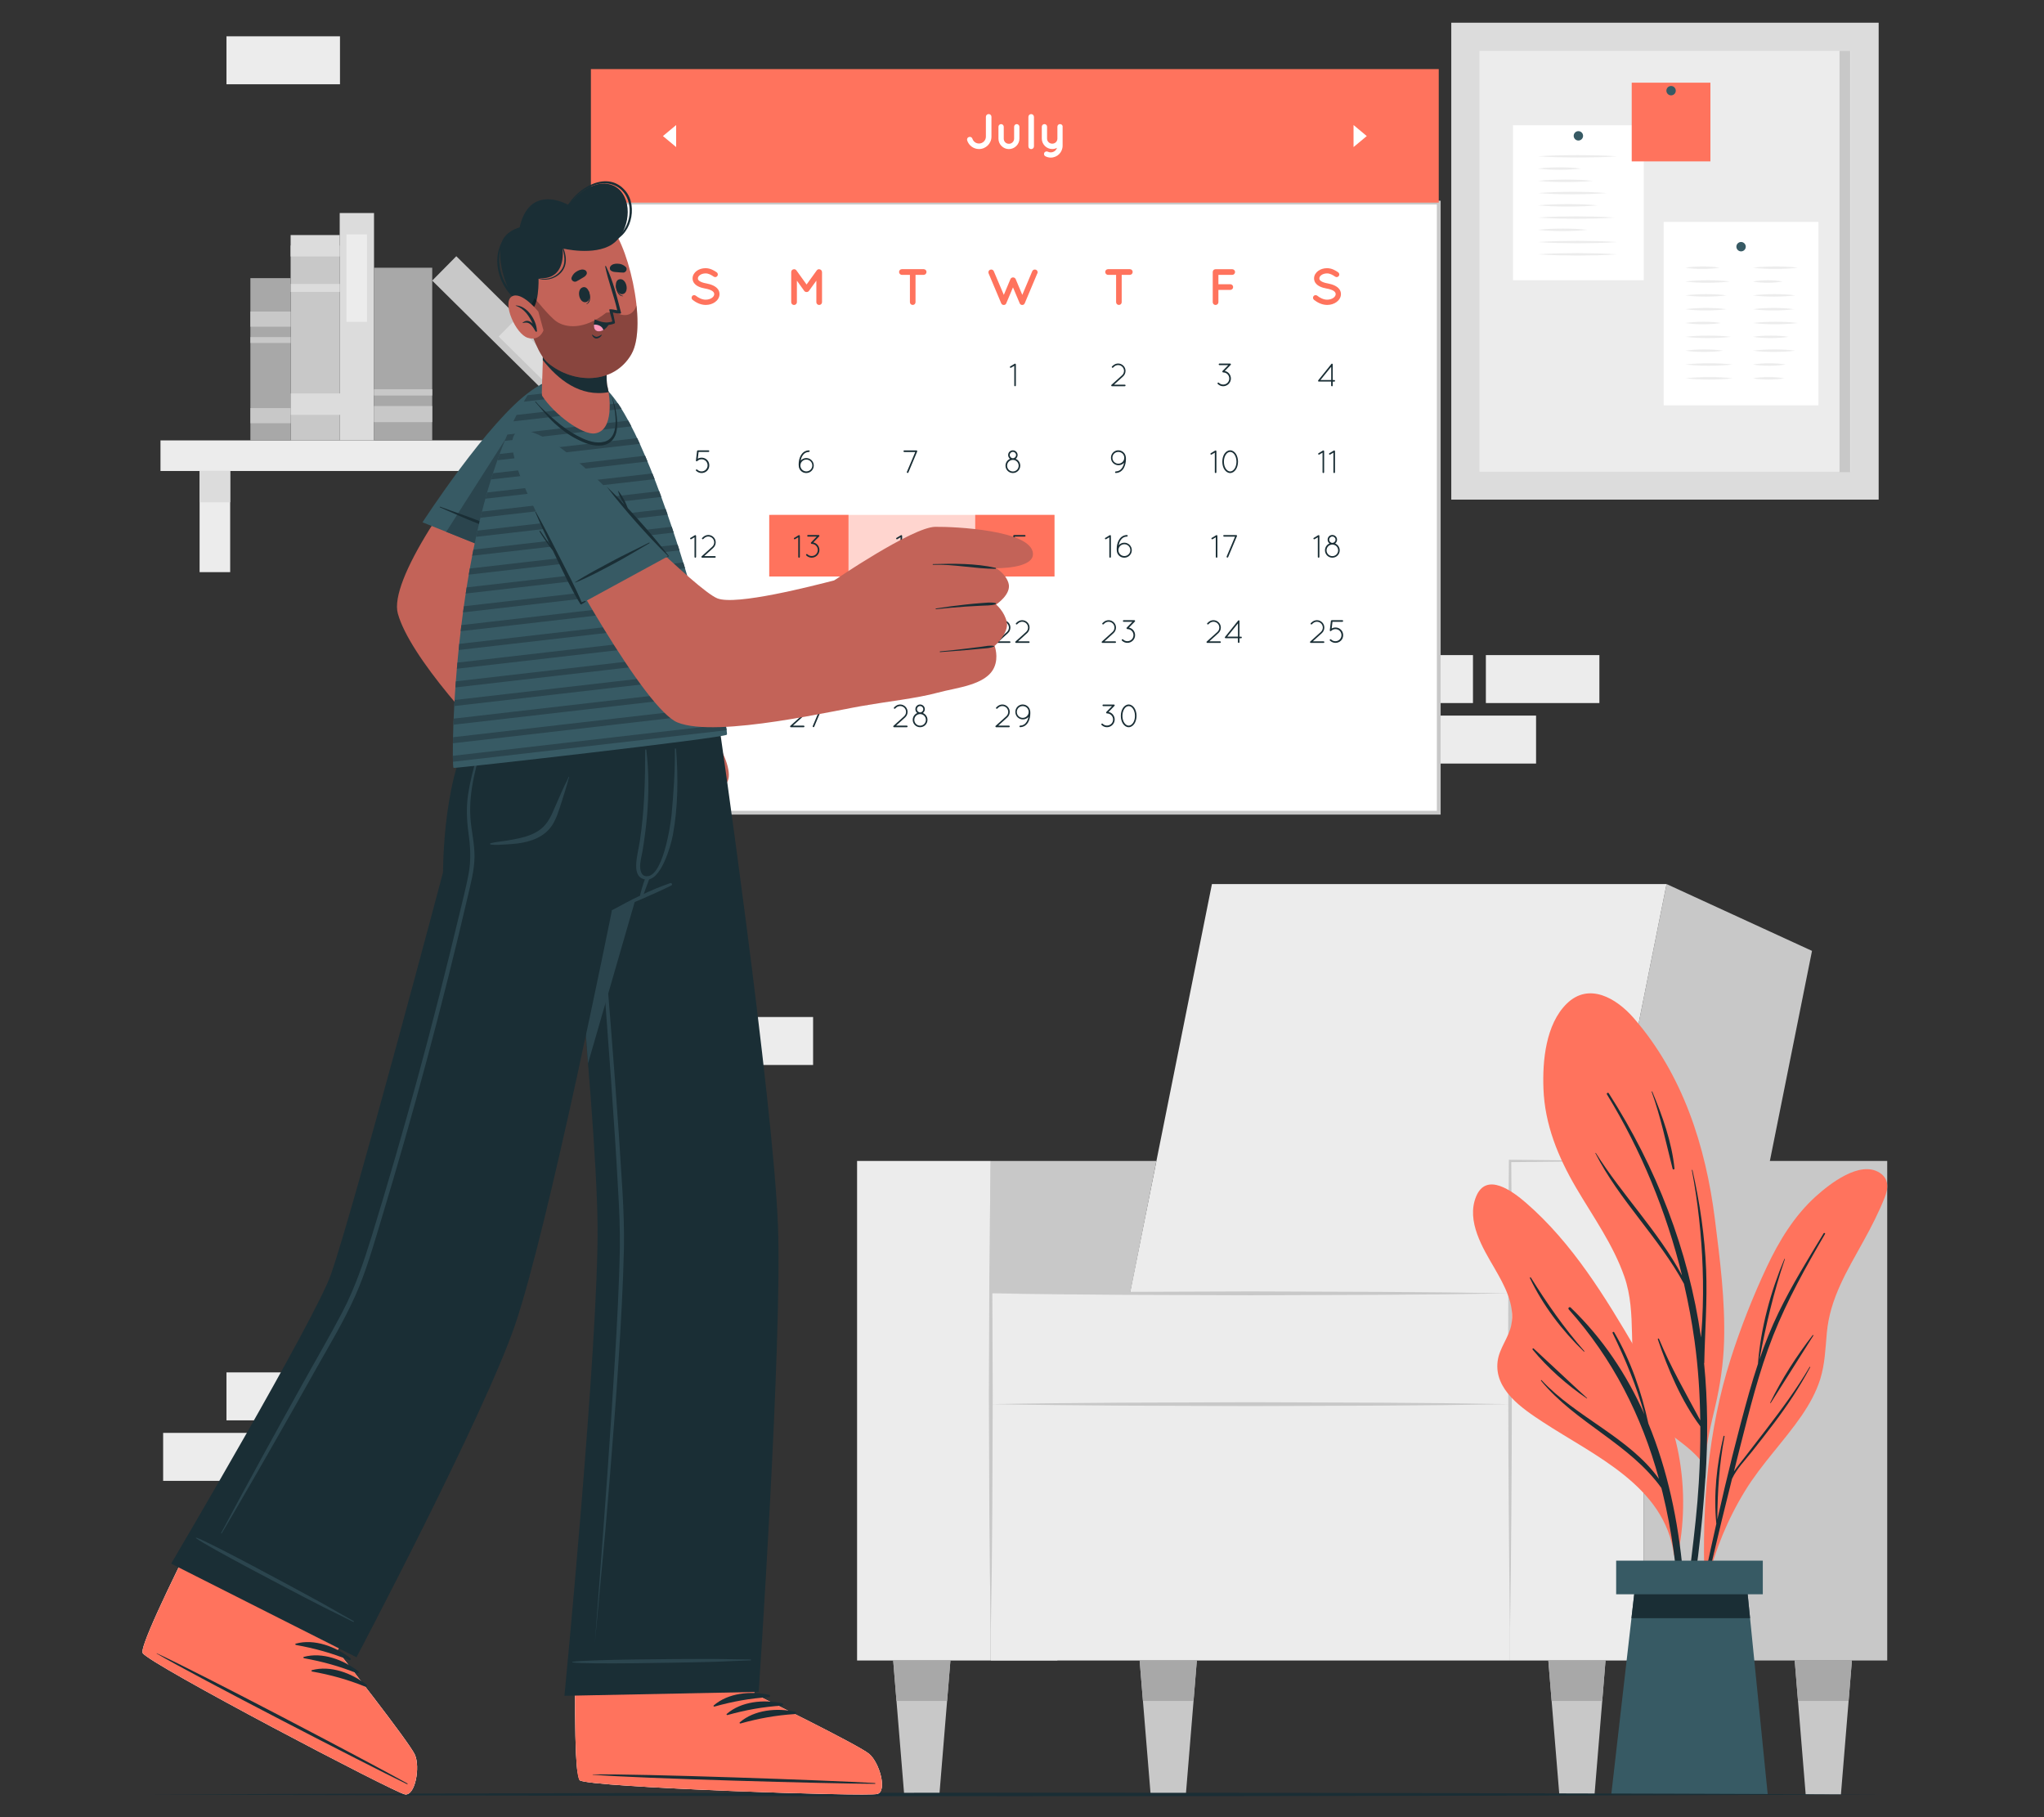 <?xml version="1.0" encoding="UTF-8"?>
<svg id="Layer_2" data-name="Layer 2" xmlns="http://www.w3.org/2000/svg" viewBox="0 0 540 480">
  <rect x="0" y="0" width="540" height="480" fill="#333333" stroke="none"/>
  <defs>
    <style>
      .cls-1 {
        fill: #dcdcdc;
      }

      .cls-1, .cls-2, .cls-3, .cls-4, .cls-5, .cls-6, .cls-7, .cls-8, .cls-9, .cls-10, .cls-11, .cls-12, .cls-13, .cls-14 {
        stroke-width: 0px;
      }

      .cls-2, .cls-5 {
        fill: #ff735d;
      }

      .cls-3 {
        fill: #c8c8c8;
      }

      .cls-4 {
        fill: #375a64;
      }

      .cls-5, .cls-8 {
        opacity: .3;
      }

      .cls-6 {
        fill: #ececec;
      }

      .cls-7 {
        fill: #2b454e;
      }

      .cls-9 {
        fill: none;
      }

      .cls-15 {
        stroke: #c8c8c8;
        stroke-miterlimit: 10;
      }

      .cls-15, .cls-11 {
        fill: #fff;
      }

      .cls-10 {
        fill: #1a2e35;
      }

      .cls-12 {
        fill: #a8a8a8;
      }

      .cls-13 {
        fill: #ff99bc;
      }

      .cls-14 {
        fill: #c36358;
      }
    </style>
  </defs>
  <g id="Layer_2-2" data-name="Layer 2">
    <g>
      <rect class="cls-9" width="540" height="480"/>
      <g>
        <g>
          <g>
            <rect class="cls-6" x="42.4" y="116.33" width="136.05" height="8.08"/>
            <g>
              <rect class="cls-6" x="52.73" y="124.41" width="8.08" height="26.72"/>
              <rect class="cls-1" x="52.73" y="124.41" width="8.08" height="8.26"/>
            </g>
            <g>
              <rect class="cls-6" x="160.05" y="124.41" width="8.08" height="26.72"/>
              <rect class="cls-1" x="160.05" y="124.41" width="8.08" height="8.26"/>
            </g>
          </g>
          <g>
            <rect class="cls-3" x="57.53" y="84.1" width="51.49" height="12.97" transform="translate(173.85 7.32) rotate(90)"/>
            <rect class="cls-1" x="80.44" y="58.44" width="5.66" height="12.97" transform="translate(148.19 -18.35) rotate(90)"/>
            <rect class="cls-1" x="82.22" y="69.56" width="2.1" height="12.97" transform="translate(159.32 -7.22) rotate(90)"/>
            <rect class="cls-1" x="81.25" y="99.46" width="5.66" height="14.58" transform="translate(190.82 22.67) rotate(90)"/>
            <g>
              <rect class="cls-1" x="64.25" y="81.77" width="60.06" height="9.06" transform="translate(180.58 -7.98) rotate(90)"/>
              <rect class="cls-6" x="82.69" y="70.75" width="23.1" height="5.44" transform="translate(167.71 -20.78) rotate(90)"/>
            </g>
            <g>
              <rect class="cls-3" x="108.71" y="87.48" width="60.06" height="9.06" transform="translate(104.74 -70.96) rotate(44.67)"/>
              <rect class="cls-1" x="130.33" y="92.35" width="23.1" height="5.44" transform="translate(107.8 -72.28) rotate(44.67)"/>
            </g>
            <g>
              <rect class="cls-12" x="83.69" y="85.84" width="45.62" height="15.39" transform="translate(200.03 -12.97) rotate(90)"/>
              <rect class="cls-3" x="104.37" y="101.68" width="4.25" height="15.39" transform="translate(215.88 2.88) rotate(90)"/>
              <rect class="cls-3" x="105.68" y="95.94" width="1.65" height="15.39" transform="translate(210.14 -2.86) rotate(90)"/>
            </g>
            <g>
              <rect class="cls-12" x="50.04" y="89.59" width="42.87" height="10.63" transform="translate(166.37 23.43) rotate(90)"/>
              <rect class="cls-3" x="69.47" y="104.48" width="4" height="10.63" transform="translate(181.27 38.32) rotate(90)"/>
              <rect class="cls-3" x="69.47" y="78.99" width="4" height="10.63" transform="translate(155.77 12.83) rotate(90)"/>
              <rect class="cls-3" x="70.7" y="84.5" width="1.55" height="10.63" transform="translate(161.28 18.34) rotate(90)"/>
            </g>
          </g>
        </g>
        <g>
          <rect class="cls-6" x="59.83" y="362.51" width="29.99" height="12.67"/>
          <rect class="cls-6" x="43.1" y="378.49" width="29.99" height="12.67"/>
          <rect class="cls-6" x="392.55" y="173.04" width="29.99" height="12.67"/>
          <rect class="cls-6" x="375.82" y="189.02" width="29.99" height="12.67"/>
          <rect class="cls-6" x="359.15" y="173.04" width="29.99" height="12.67"/>
          <rect class="cls-6" x="463.12" y="378.49" width="29.99" height="12.67"/>
          <rect class="cls-6" x="184.82" y="268.64" width="29.99" height="12.67"/>
          <rect class="cls-6" x="446.39" y="9.59" width="29.99" height="12.67"/>
          <rect class="cls-6" x="463.12" y="25.58" width="29.99" height="12.67"/>
          <rect class="cls-6" x="59.83" y="9.59" width="29.99" height="12.67"/>
        </g>
        <g>
          <rect class="cls-1" x="383.41" y="6" width="112.91" height="125.97"/>
          <rect class="cls-6" x="390.85" y="13.44" width="98.03" height="111.16"/>
          <g>
            <g>
              <rect class="cls-11" x="399.71" y="33.09" width="34.55" height="40.94"/>
              <path class="cls-4" d="m418.23,35.88c0,.69-.56,1.24-1.24,1.24s-1.24-.56-1.24-1.24.56-1.24,1.24-1.24,1.24.56,1.24,1.24Z"/>
              <path class="cls-6" d="m406.28,41.29c3.49-.27,6.99-.29,10.48-.32,3.49.04,6.99.05,10.48.32-3.49.27-6.99.29-10.48.32-3.49-.04-6.99-.06-10.48-.32Z"/>
              <path class="cls-6" d="m406.28,44.53c1.9-.25,3.8-.31,5.7-.33,1.9.01,3.8.07,5.7.33-1.9.25-3.8.31-5.7.32-1.9-.01-3.8-.07-5.7-.32Z"/>
              <path class="cls-6" d="m406.28,47.77c2.43-.25,4.85-.31,7.28-.33,2.43.01,4.85.07,7.28.33-2.43.25-4.85.31-7.28.32-2.43-.01-4.85-.07-7.28-.32Z"/>
              <path class="cls-6" d="m406.28,51c3.04-.25,6.07-.31,9.11-.33,3.04.01,6.07.07,9.11.33-3.04.25-6.07.31-9.11.32-3.04-.01-6.07-.07-9.11-.32Z"/>
              <path class="cls-6" d="m406.28,54.24c2.64-.25,5.28-.31,7.91-.33,2.64.01,5.28.07,7.91.33-2.64.25-5.28.31-7.91.32-2.64-.01-5.28-.07-7.91-.32Z"/>
              <path class="cls-6" d="m406.28,57.47c3.38-.27,6.75-.29,10.13-.32,3.38.04,6.75.05,10.13.32-3.38.27-6.75.29-10.13.32-3.38-.04-6.75-.06-10.13-.32Z"/>
              <path class="cls-6" d="m406.28,60.71c2.18-.25,4.36-.31,6.54-.33,2.18.01,4.36.07,6.54.33-2.18.25-4.36.31-6.54.32-2.18-.01-4.36-.07-6.54-.32Z"/>
              <path class="cls-6" d="m406.28,63.94c3.49-.27,6.99-.29,10.48-.32,3.49.04,6.99.05,10.48.32-3.49.27-6.99.29-10.48.32-3.49-.04-6.99-.06-10.48-.32Z"/>
              <path class="cls-6" d="m406.28,67.18c3.49-.27,6.99-.29,10.48-.32,3.49.04,6.99.05,10.48.32-3.49.27-6.99.29-10.48.32-3.49-.04-6.99-.06-10.48-.32Z"/>
            </g>
            <g>
              <rect class="cls-11" x="439.52" y="58.62" width="40.89" height="48.45"/>
              <path class="cls-4" d="m461.21,65.16c0,.69-.56,1.24-1.24,1.24s-1.24-.56-1.24-1.24.56-1.24,1.24-1.24,1.24.56,1.24,1.24Z"/>
              <g>
                <path class="cls-6" d="m445.24,70.71c1.51-.25,3.02-.31,4.53-.33,1.51.01,3.02.07,4.53.33-1.51.25-3.02.31-4.53.33-1.51-.01-3.02-.07-4.53-.33Z"/>
                <path class="cls-6" d="m445.24,74.36c1.96-.25,3.91-.31,5.87-.33,1.96.01,3.91.07,5.87.33-1.96.25-3.91.31-5.87.33-1.96-.01-3.91-.07-5.87-.33Z"/>
                <path class="cls-6" d="m445.24,78.02c1.81-.25,3.63-.31,5.44-.33,1.81.01,3.63.07,5.44.33-1.81.25-3.63.31-5.44.33-1.81-.01-3.63-.07-5.44-.33Z"/>
                <path class="cls-6" d="m445.24,81.67c1.81-.25,3.63-.31,5.44-.33,1.81.01,3.63.07,5.44.33-1.81.25-3.63.31-5.44.33-1.81-.01-3.63-.07-5.44-.33Z"/>
                <path class="cls-6" d="m445.24,85.32c1.57-.25,3.15-.31,4.72-.33,1.57.01,3.15.07,4.72.33-1.57.25-3.15.31-4.72.33-1.58-.01-3.15-.07-4.72-.33Z"/>
                <path class="cls-6" d="m445.24,88.97c2.02-.25,4.03-.31,6.05-.32,2.02.01,4.03.07,6.05.32-2.02.25-4.03.31-6.05.33-2.02-.01-4.03-.07-6.05-.33Z"/>
                <path class="cls-6" d="m445.24,92.63c1.66-.25,3.33-.31,4.99-.33,1.66.01,3.33.07,4.99.33-1.66.25-3.33.31-4.99.33-1.66-.01-3.33-.07-4.99-.33Z"/>
                <path class="cls-6" d="m445.24,96.28c2.09-.25,4.17-.31,6.26-.32,2.09.01,4.17.07,6.26.32-2.09.25-4.17.31-6.26.33-2.09-.01-4.17-.07-6.26-.33Z"/>
                <path class="cls-6" d="m445.24,99.93c2.09-.25,4.17-.31,6.26-.33,2.09.01,4.17.07,6.26.33-2.09.25-4.17.31-6.26.32-2.09-.01-4.17-.07-6.26-.32Z"/>
              </g>
              <g>
                <path class="cls-6" d="m463.11,70.71c1.98-.25,3.96-.31,5.94-.33,1.98.01,3.96.07,5.94.33-1.98.25-3.96.31-5.94.33-1.98-.01-3.96-.07-5.94-.33Z"/>
                <path class="cls-6" d="m463.11,74.36c1.3-.25,2.6-.31,3.91-.33,1.3.01,2.6.07,3.91.33-1.3.25-2.6.31-3.91.33-1.3-.01-2.6-.07-3.91-.33Z"/>
                <path class="cls-6" d="m463.11,78.02c1.86-.25,3.73-.31,5.59-.33,1.86.01,3.73.07,5.59.33-1.86.25-3.73.31-5.59.33-1.86-.01-3.73-.07-5.59-.33Z"/>
                <path class="cls-6" d="m463.11,81.67c1.81-.25,3.63-.31,5.44-.33,1.81.01,3.63.07,5.44.33-1.81.25-3.63.31-5.44.33-1.81-.01-3.63-.07-5.44-.33Z"/>
                <path class="cls-6" d="m463.11,85.32c1.98-.25,3.96-.31,5.94-.33,1.98.01,3.96.07,5.94.33-1.98.25-3.96.31-5.94.33-1.98-.01-3.96-.07-5.94-.33Z"/>
                <path class="cls-6" d="m463.11,88.97c1.57-.25,3.15-.31,4.72-.32,1.57.01,3.15.07,4.72.32-1.57.25-3.15.31-4.72.33-1.57-.01-3.15-.07-4.72-.33Z"/>
                <path class="cls-6" d="m463.11,92.63c1.86-.25,3.73-.31,5.59-.33,1.86.01,3.73.07,5.59.33-1.86.25-3.73.31-5.59.33-1.86-.01-3.73-.07-5.59-.33Z"/>
                <path class="cls-6" d="m463.11,96.28c1.44-.25,2.88-.31,4.32-.32,1.44.01,2.88.07,4.32.32-1.44.25-2.88.31-4.32.33-1.44-.01-2.88-.07-4.32-.33Z"/>
                <path class="cls-6" d="m463.11,99.93c1.38-.25,2.76-.31,4.15-.33,1.38.01,2.76.07,4.15.33-1.38.25-2.76.31-4.15.32-1.38-.01-2.76-.07-4.15-.32Z"/>
              </g>
            </g>
            <g>
              <rect class="cls-2" x="431.08" y="21.84" width="20.79" height="20.79"/>
              <path class="cls-4" d="m442.72,23.95c0,.69-.56,1.24-1.24,1.24s-1.24-.56-1.24-1.24.56-1.24,1.24-1.24,1.24.56,1.24,1.24Z"/>
            </g>
          </g>
          <rect class="cls-3" x="485.98" y="13.44" width="2.81" height="111.28"/>
        </g>
        <g>
          <polygon class="cls-3" points="412.73 370.9 454.69 370.9 478.71 251.17 440.29 233.52 412.73 370.9"/>
          <polygon class="cls-6" points="292.63 370.9 412.73 370.9 440.29 233.52 320.18 233.52 292.63 370.9"/>
          <rect class="cls-3" x="434.27" y="306.66" width="64.31" height="131.95" transform="translate(932.85 745.27) rotate(180)"/>
          <polygon class="cls-3" points="261.76 438.61 279.33 438.61 305.51 306.66 261.76 306.66 261.76 438.61"/>
          <rect class="cls-6" x="398.94" y="306.66" width="35.33" height="131.95" transform="translate(833.21 745.27) rotate(180)"/>
          <rect class="cls-6" x="226.43" y="306.66" width="35.33" height="131.95" transform="translate(488.19 745.27) rotate(180)"/>
          <rect class="cls-6" x="261.76" y="370.9" width="137.17" height="67.71" transform="translate(660.7 809.51) rotate(180)"/>
          <rect class="cls-6" x="261.76" y="341.63" width="137.17" height="29.55" transform="translate(660.7 712.8) rotate(180)"/>
          <path class="cls-3" d="m425.61,306.66l-13.34-.18-13.34-.13h-.3s0,.31,0,.31l-.11,15.44-.04,15.44c-.03,10.29-.06,20.59-.01,30.88.02,10.29.04,20.59.13,30.88.06,10.29.17,20.59.34,30.88.17-10.29.27-20.59.34-30.88.1-10.29.11-20.59.13-30.88.04-10.29.02-20.59-.01-30.88l-.04-15.44-.11-15.44-.31.31,13.34-.13,13.34-.18Z"/>
          <path class="cls-3" d="m261.76,306.66c-.21,10.33-.31,20.67-.39,31l-.12,31,.12,31,.14,15.5.25,15.5.25-15.5.14-15.5.12-31-.12-31c-.08-10.33-.18-20.67-.39-31Z"/>
          <path class="cls-3" d="m261.76,370.9c11.43.21,22.86.31,34.29.39l34.29.12,34.29-.12,17.15-.14,17.15-.25-17.15-.25-17.15-.14-34.29-.12-34.29.12c-11.43.08-22.86.18-34.29.39Z"/>
          <path class="cls-3" d="m261.76,341.63c11.43.21,22.86.31,34.29.39l34.29.12,34.29-.12,17.15-.14,17.15-.25-17.15-.25-17.15-.14-34.29-.12-34.29.12c-11.43.08-22.86.18-34.29.39Z"/>
          <g>
            <polygon class="cls-3" points="474.14 438.61 475.01 449.3 477.04 474 486.35 474 488.38 449.3 489.25 438.61 474.14 438.61"/>
            <polygon class="cls-12" points="489.25 438.61 474.14 438.61 475.01 449.3 488.38 449.3 489.25 438.61"/>
          </g>
          <g>
            <polygon class="cls-3" points="409.05 438.61 409.92 449.3 411.95 474 421.26 474 423.29 449.3 424.16 438.61 409.05 438.61"/>
            <polygon class="cls-12" points="424.16 438.61 409.05 438.61 409.92 449.3 423.29 449.3 424.16 438.61"/>
          </g>
          <g>
            <polygon class="cls-3" points="301.08 438.61 301.95 449.3 303.98 474 313.29 474 315.32 449.3 316.19 438.61 301.08 438.61"/>
            <polygon class="cls-12" points="316.19 438.61 301.08 438.61 301.95 449.3 315.32 449.3 316.19 438.61"/>
          </g>
          <g>
            <polygon class="cls-3" points="235.97 438.61 236.84 449.3 238.87 474 248.18 474 250.21 449.3 251.09 438.61 235.97 438.61"/>
            <polygon class="cls-12" points="235.97 438.61 236.84 449.3 250.21 449.3 251.09 438.61 235.97 438.61"/>
          </g>
        </g>
        <g>
          <g>
            <g>
              <path class="cls-2" d="m453.15,371.47c-1.17,4.99-2.41,9.9-2.65,15.02.14.25.11,1.18-.04.93-.03.82-1.29.67-1.29-.14.01-.53.03-1.06.05-1.58-2.93-3.64-7.2-5.95-10.64-9.12-2.78-2.56-4.78-5.62-5.83-9.28-2.86-9.85-.18-20.28-3.62-30.1-2.96-8.47-8.27-15.83-12.77-23.5-4.74-8.11-8.25-16.64-8.6-26.14-.28-7.28.59-16.97,6.13-22.42,5.87-5.78,13.15-1.45,17.66,3.71,13.04,14.97,19.07,33.88,21.51,53.22,1.34,10.7,2.74,21.47,2.42,32.28-.18,5.81-1.02,11.48-2.33,17.12Z"/>
              <path class="cls-10" d="m450.56,390.42c.67-10.12.63-20.25-.36-30.32.02-.04.05-.06.05-.11.16-8.2.82-16.36.49-24.57-.35-8.91-1.66-17.65-3.61-26.35-.02-.1-.18-.08-.16.03,1.61,8.48,2.54,17.14,2.85,25.77.17,4.63.13,9.26-.11,13.89-.08,1.51-.22,3.02-.32,4.54,0,0,0,0,0-.01-3.31-23.07-11.82-44.95-24.39-64.53-.17-.27-.64.02-.48.29,9.05,14.78,15.72,31.01,19.85,47.85-6.27-11.62-15.74-21.17-22.77-32.34-.04-.06-.14,0-.11.07,6.31,12.43,16.74,22.23,23.39,34.47,1.15,4.99,2.1,10.03,2.8,15.1.96,6.96,1.42,13.96,1.51,20.97-3.82-7.14-7.78-13.97-10.91-21.52-.08-.2-.37-.06-.3.14,2.66,7.84,6.23,16.29,11.23,22.98.03,4.96-.12,9.93-.41,14.89-.78,13.24-3.04,26.3-4.09,39.49-.03.4.53.44.61.07,2.75-13.32,4.32-27.23,5.22-40.79Z"/>
              <path class="cls-10" d="m436.5,288.33c-.04-.1-.18-.03-.15.07,2.42,6.69,3.78,13.46,5.53,20.31.08.31.53.25.5-.08-.71-6.95-3.19-13.89-5.88-20.3Z"/>
            </g>
            <g>
              <path class="cls-2" d="m497.9,316.35c-1.57,3.93-3.51,7.73-5.56,11.42-4.35,7.91-8.9,15.15-9.72,24.36-.37,4.11-.5,8.24-1.75,12.2-1.08,3.43-2.84,6.59-4.86,9.55-4.72,6.87-10.62,12.8-14.99,19.93-4.55,7.41-7.91,15.57-9.96,24.02-.11.46-.84.34-.73-.12.02-.04.02-.07.03-.11-.02-.02-.04-.05-.04-.1-.69-19.74.88-39.64,6.9-58.55,2.63-8.27,5.88-16.49,9.57-24.35,3.23-6.86,7.25-13.45,12.91-18.57,3.67-3.31,11.64-9.58,16.87-6.26,2.51,1.6,2.32,4.12,1.33,6.58Z"/>
              <path class="cls-10" d="m478.06,361.1c-3.39,5.79-7.4,11.17-11.47,16.49-1.91,2.5-3.85,4.97-5.76,7.47-.9,1.18-1.91,2.36-2.74,3.62.52-2.08,1.03-4.15,1.56-6.23,2.55-9.97,5-20.04,8.79-29.63,3.71-9.37,8.64-18.18,13.71-26.87.13-.23-.24-.39-.37-.17-4.17,6.86-8.41,13.71-11.91,20.94-1.96,4.04-3.61,8.2-5.06,12.43,1.71-9.07,3.75-17.77,6.73-26.55.03-.08-.09-.13-.12-.06-3.64,8.61-6.26,18.29-6.98,27.62,0,.02,0,.03.01.04-.85,2.56-1.64,5.15-2.38,7.76-3.11,11.04-5.84,22.2-8.37,33.4.04-7.39.51-14.66,1.9-21.95.03-.17-.22-.21-.26-.04-1.83,7.51-2.66,15.42-1.91,23.14-.96,4.26-1.89,8.52-2.8,12.79-1.94,9.1-4.33,18.36-5.46,27.6-.03.24.3.29.36.06,1.35-4.98,2.17-10.14,3.28-15.19,1.11-5.06,2.26-10.11,3.43-15.15,1.71-7.34,3.51-14.67,5.34-21.99,1.22-2.68,3.59-5.06,5.36-7.31,1.94-2.47,3.89-4.94,5.78-7.45,3.52-4.67,6.75-9.53,9.5-14.7.06-.11-.11-.19-.17-.08Z"/>
              <path class="cls-10" d="m478.9,352.66c-4.28,5.5-8.17,11.58-11.23,17.84-.04.08.09.17.14.09,3.78-5.92,7.49-11.89,11.26-17.81.06-.1-.1-.2-.17-.11Z"/>
            </g>
            <g>
              <path class="cls-2" d="m394.87,335.07c2.56,4.41,5.48,9.7,4.38,14.99-.7,3.35-3.15,6.07-3.59,9.48-.99,7.54,6.52,12.52,11.96,16.09,13.55,8.89,32.15,16.82,34.61,34.99.09.64,1.21.48,1.13-.15,0-.04-.01-.08-.03-.12.03-.04.07-.05.07-.11,1.75-9.2,1.71-18.58-.25-27.74-2.02-9.36-6.11-17.77-10.93-26-8.16-13.92-16.8-28.17-29.13-38.83-3.42-2.95-10.41-8.25-13.13-1.59-2.64,6.47,1.78,13.62,4.92,18.99Z"/>
              <path class="cls-10" d="m407.27,364.57c8.99,9.73,23.27,15.18,31.01,26.08-4.58-16.7-12.17-31.72-23.83-44.77-.3-.33.17-.81.5-.5,8.54,8.21,14.86,17.8,19.48,28.21-2.07-7.43-4.98-14.46-8.39-21.45-.13-.26.25-.49.4-.23,4.34,7.41,7.23,15.72,9.04,24.11,10.19,24.68,11.14,53.62,9,79.63-.03.37-.6.38-.59,0,.59-20.5.25-41.35-4.66-61.37-.1-.42-.22-.83-.32-1.25-8.42-11.73-22.64-17.17-31.79-28.31-.09-.11.06-.26.16-.16Z"/>
              <path class="cls-10" d="m405.19,356.22c4.72,4.33,9.36,8.76,14.09,13.08.05.04-.02.13-.07.09-5.14-3.48-10.37-8.08-14.3-12.89-.16-.2.09-.46.28-.28Z"/>
              <path class="cls-10" d="m404.44,337.47c4.28,6.87,8.78,13.31,14.12,19.42.07.08-.04.19-.12.12-5.73-5.52-10.82-12.19-14.25-19.39-.08-.17.15-.31.25-.15Z"/>
            </g>
          </g>
          <g>
            <g>
              <polygon class="cls-4" points="425.68 474 467.01 474 461.44 418.4 432.05 418.4 425.68 474"/>
              <polygon class="cls-10" points="431.01 427.44 462.35 427.44 461.44 418.4 432.05 418.4 431.01 427.44"/>
            </g>
            <rect class="cls-4" x="426.98" y="412.24" width="38.74" height="8.88" transform="translate(892.69 833.36) rotate(180)"/>
          </g>
        </g>
        <path class="cls-10" d="m37.64,474c147.65-.61,313.29-.62,460.94,0-147.65.62-313.29.61-460.94,0h0Z"/>
        <g>
          <rect class="cls-15" x="156.11" y="53.52" width="223.99" height="161.15"/>
          <rect class="cls-5" x="203.74" y="136.01" width="74.84" height="16.27"/>
          <rect class="cls-2" x="156.11" y="18.25" width="223.99" height="35.27"/>
          <rect class="cls-2" x="257.64" y="136.01" width="20.94" height="16.27"/>
          <rect class="cls-2" x="203.22" y="136.01" width="20.94" height="16.27"/>
          <g>
            <path class="cls-2" d="m182.85,78.21c.24-.3.69-.34.99-.09.59.49,1.62,1.05,2.58,1.04.68,0,1.28-.2,1.69-.5.41-.3.58-.64.58-.97,0-.18-.04-.3-.12-.43s-.2-.27-.41-.41c-.39-.26-1.05-.49-1.85-.63h-.03c-.63-.12-1.23-.28-1.74-.53-.51-.24-.96-.58-1.26-1.05-.2-.32-.31-.7-.31-1.11,0-.81.46-1.51,1.08-1.97.63-.46,1.46-.72,2.34-.72,1.3,0,2.26.63,2.95,1.08.31.22.41.65.19.96-.2.32-.63.42-.96.2-.69-.46-1.35-.86-2.17-.86-.61,0-1.15.19-1.51.46-.36.27-.51.57-.51.85,0,.16.03.27.09.38.07.11.19.23.37.35.35.24.96.46,1.69.59h.03c.69.14,1.32.31,1.86.57.55.27,1.04.62,1.35,1.12.2.32.32.73.32,1.15,0,.86-.49,1.61-1.16,2.09-.66.49-1.54.77-2.5.77-1.46-.01-2.69-.74-3.46-1.35-.3-.24-.34-.69-.11-.99Z"/>
            <path class="cls-2" d="m217.17,71.85v7.97c0,.41-.35.74-.76.74s-.74-.34-.74-.74v-5.69l-1.95,2.7c-.15.2-.36.31-.61.31h-.03c-.24,0-.47-.11-.62-.31l-1.93-2.7v5.69c0,.41-.34.74-.76.74s-.74-.34-.74-.74v-7.97c0-.41.34-.74.74-.74h.04c.22,0,.46.11.59.31l2.69,3.73,2.69-3.73c.15-.2.36-.31.61-.31h.01c.41.01.76.34.76.74Z"/>
            <path class="cls-2" d="m244.02,72.6h-2.15v7.21c0,.42-.32.74-.74.74s-.74-.32-.74-.74v-7.21h-2.13c-.42,0-.74-.35-.74-.76s.32-.74.74-.74h5.77c.41,0,.74.32.74.74s-.34.76-.74.76Z"/>
            <path class="cls-2" d="m274.04,72.22l-3.31,7.88s-.04.09-.07.12h-.01s-.04.07-.07.09c0,.03-.01.03-.01.04-.03.01-.07.04-.09.07h-.01s-.07.07-.12.08h-.01s-.01,0-.01.01c-.03,0-.07.01-.11.03h-.03s-.08.01-.14.01c-.04,0-.08,0-.12-.01h-.04s-.07-.03-.09-.03t-.03-.01c-.05-.01-.09-.05-.12-.08h-.01s-.07-.05-.09-.07t-.03-.04s-.04-.05-.05-.08c-.03,0-.03-.01-.03-.01-.03-.03-.04-.08-.05-.12l-1.77-4.19-1.77,4.19s-.04.09-.05.12c-.01,0-.01.01-.01.01-.03.03-.05.05-.08.08,0,.03-.01.03-.01.04-.03.01-.05.04-.08.07h-.03s-.08.07-.11.08h-.01s-.01,0-.01.01c-.05,0-.08.01-.11.03h-.04s-.08.01-.12.01-.09,0-.14-.01h-.04s-.07-.03-.09-.03t-.03-.01s-.09-.05-.12-.08h-.01s-.05-.05-.09-.07t-.03-.04s-.04-.05-.07-.08h0s-.04-.09-.07-.14l-3.32-7.88c-.15-.36.01-.81.41-.96.36-.16.81.01.96.39l2.65,6.25,1.74-4.15c.12-.3.41-.46.7-.46s.57.16.7.46l1.74,4.15,2.63-6.25c.16-.38.59-.55.99-.39.36.15.54.59.38.96Z"/>
            <path class="cls-2" d="m298.49,72.6h-2.15v7.21c0,.42-.32.74-.74.74s-.74-.32-.74-.74v-7.21h-2.13c-.42,0-.74-.35-.74-.76s.32-.74.74-.74h5.77c.41,0,.74.32.74.74s-.34.76-.74.76Z"/>
            <path class="cls-2" d="m320.39,79.82v-7.97c0-.41.32-.74.74-.74h4.42c.39,0,.74.34.74.74s-.35.76-.74.76h-3.66v2.47h3.15c.41,0,.74.35.74.74,0,.42-.34.76-.74.76h-3.15v3.24c0,.41-.34.74-.76.74s-.74-.34-.74-.74Z"/>
            <path class="cls-2" d="m347.03,78.21c.24-.3.69-.34.99-.09.59.49,1.62,1.05,2.58,1.04.68,0,1.28-.2,1.69-.5.41-.3.58-.64.58-.97,0-.18-.04-.3-.12-.43-.08-.14-.2-.27-.4-.41-.39-.26-1.05-.49-1.85-.63h-.03c-.63-.12-1.23-.28-1.74-.53-.51-.24-.96-.58-1.26-1.05-.2-.32-.31-.7-.31-1.11,0-.81.46-1.51,1.08-1.97.63-.46,1.46-.72,2.34-.72,1.3,0,2.26.63,2.94,1.08.31.22.41.65.19.96-.2.32-.64.42-.96.2-.69-.46-1.35-.86-2.17-.86-.61,0-1.15.19-1.51.46-.36.27-.51.57-.51.85,0,.16.03.27.09.38.07.11.19.23.36.35.35.24.96.46,1.69.59h.03c.69.14,1.32.31,1.86.57.55.27,1.04.62,1.35,1.12.2.32.32.73.32,1.15,0,.86-.49,1.61-1.16,2.09-.66.49-1.54.77-2.5.77-1.46-.01-2.69-.74-3.46-1.35-.3-.24-.34-.69-.11-.99Z"/>
          </g>
          <g>
            <path class="cls-10" d="m183.9,124.36c-.09-.09-.09-.22,0-.3.09-.09.22-.09.31,0,.32.31.72.46,1.13.46s.81-.15,1.13-.47c.32-.32.47-.72.47-1.13s-.15-.83-.46-1.14c-.31-.31-.72-.46-1.13-.46s-.82.15-1.14.47c-.09.09-.22.09-.3,0-.03-.02-.04-.04-.05-.07h0s0-.03,0-.03c0-.02,0-.04,0-.07,0,0,0-.03,0-.04l.29-2.42c0-.07.03-.12.09-.15.03-.03.09-.05.14-.05h2.79c.12,0,.21.09.21.21,0,.13-.09.21-.21.21h-2.61l-.21,1.78c.31-.18.66-.27,1.02-.27.52,0,1.04.19,1.43.59.4.39.59.91.59,1.44s-.19,1.05-.59,1.44c-.39.39-.93.59-1.44.59s-1.05-.2-1.44-.59Z"/>
            <path class="cls-10" d="m211.6,120.26c.41-.73,1.11-1.27,2.1-1.3.11,0,.21.09.21.2,0,.12-.09.21-.21.22-.84.03-1.37.46-1.75,1.09-.21.35-.34.77-.43,1.2.36-.41.89-.68,1.48-.68,1.11,0,1.99.89,1.99,1.98s-.88,1.98-1.99,1.98-1.95-.85-1.98-1.91c-.02-.13-.02-.26-.02-.39,0-.8.17-1.67.58-2.38Zm-.15,2.74s0,.08.02.11c0,.03,0,.04,0,.06.1.76.76,1.35,1.55,1.35.87,0,1.58-.7,1.58-1.56s-.7-1.56-1.58-1.56-1.56.7-1.56,1.56v.03Z"/>
            <path class="cls-10" d="m239.58,124.66l2.22-5.26h-2.9c-.11,0-.21-.09-.21-.21s.09-.21.21-.21h3.17s.09,0,.13,0c.05.03.09.08.11.13,0,.03.02.04.02.07,0,.04,0,.08-.03.11l-2.32,5.52c-.03.08-.11.13-.19.13-.03,0-.05,0-.09-.02-.1-.04-.15-.17-.12-.27Z"/>
            <path class="cls-10" d="m267.59,118.95c.69,0,1.25.56,1.25,1.24,0,.42-.21.78-.51,1.01.71.29,1.21.99,1.21,1.8,0,1.08-.87,1.95-1.95,1.95s-1.95-.87-1.95-1.95c0-.81.5-1.51,1.2-1.8-.3-.23-.5-.59-.5-1.01,0-.69.55-1.24,1.24-1.24Zm0,5.59c.86,0,1.53-.69,1.53-1.53s-.68-1.53-1.53-1.53-1.53.69-1.53,1.53.69,1.53,1.53,1.53Zm0-3.5c.46,0,.84-.39.84-.85s-.38-.83-.84-.83-.83.37-.83.83.37.84.83.85Z"/>
            <path class="cls-10" d="m295.45,118.95c1.03,0,1.86.76,1.97,1.75,0,.02,0,.03.02.04,0,.16.02.33.02.51,0,.8-.17,1.68-.57,2.39-.41.71-1.11,1.27-2.1,1.3h0c-.12,0-.21-.09-.21-.2,0-.12.09-.21.21-.22.83-.03,1.38-.46,1.75-1.09.21-.36.35-.77.43-1.2-.36.41-.89.66-1.49.66-1.09,0-1.98-.87-1.98-1.98s.89-1.97,1.98-1.97Zm1.57,1.97c0-.86-.69-1.55-1.57-1.55s-1.56.69-1.56,1.55.7,1.56,1.56,1.56,1.57-.69,1.57-1.56Z"/>
            <g>
              <path class="cls-10" d="m320.94,119.56l-.85.5s-.07.03-.1.03c-.08,0-.15-.04-.18-.1-.06-.11-.03-.23.08-.28l1.16-.7c.09-.05.23-.02.28.08.03.05.03.1.03.15v5.51c0,.11-.09.21-.21.21-.11,0-.21-.09-.21-.21v-5.18Z"/>
              <path class="cls-10" d="m322.92,121.95c0-.81.21-1.54.57-2.1.37-.53.89-.9,1.5-.9s1.13.37,1.5.9c.36.56.58,1.29.58,2.1s-.22,1.54-.58,2.09c-.37.54-.89.91-1.5.91s-1.13-.37-1.5-.91c-.37-.55-.57-1.29-.57-2.09Zm.42,0c0,.74.2,1.4.51,1.86.31.45.72.72,1.15.72s.83-.27,1.15-.72c.31-.46.51-1.12.51-1.86s-.21-1.4-.51-1.86c-.32-.47-.72-.72-1.15-.72s-.84.25-1.15.72c-.31.46-.51,1.12-.51,1.86Z"/>
            </g>
            <g>
              <path class="cls-10" d="m349.4,119.56l-.85.5s-.07.03-.1.03c-.08,0-.15-.04-.18-.1-.06-.11-.03-.23.08-.28l1.16-.7c.09-.05.23-.02.28.08.03.05.03.1.03.15v5.51c0,.11-.09.21-.21.21-.11,0-.21-.09-.21-.21v-5.18Z"/>
              <path class="cls-10" d="m352.27,119.56l-.85.5s-.07.03-.1.03c-.08,0-.15-.04-.18-.1-.06-.11-.03-.23.08-.28l1.16-.7c.09-.05.23-.02.28.08.03.05.03.1.03.15v5.51c0,.11-.09.21-.21.21-.11,0-.21-.09-.21-.21v-5.18Z"/>
            </g>
            <path class="cls-10" d="m267.96,96.63l-.85.5s-.07.03-.1.03c-.08,0-.15-.04-.18-.1-.06-.11-.03-.23.08-.28l1.16-.7c.09-.05.23-.02.28.08.03.05.03.1.03.15v5.51c0,.11-.09.21-.21.21-.11,0-.21-.09-.21-.21v-5.18Z"/>
            <path class="cls-10" d="m293.64,101.65l2.8-2.53c.33-.31.51-.72.51-1.15,0-.37-.14-.74-.4-1.03-.3-.33-.72-.51-1.14-.51-.38,0-.75.13-1.05.39l-.29.27c-.09.09-.22.08-.29,0-.09-.09-.08-.22,0-.29l.29-.27c.38-.33.86-.51,1.33-.51.52,0,1.05.21,1.44.64.35.38.51.85.51,1.31,0,.53-.21,1.06-.64,1.46l-2.4,2.17h2.84c.11,0,.21.09.21.21,0,.11-.09.21-.21.21h-3.38c-.06,0-.12-.02-.15-.06-.08-.09-.08-.22,0-.31Z"/>
            <path class="cls-10" d="m325.12,96.4l-1.55,1.59c.38.08.74.26,1.03.55.39.39.59.92.59,1.44s-.2,1.05-.6,1.44c-.39.39-.92.6-1.44.6s-1.04-.2-1.43-.6c-.09-.08-.09-.21,0-.3.08-.09.21-.09.3,0,.32.31.72.46,1.13.46s.82-.15,1.14-.46c.32-.32.47-.73.47-1.14s-.15-.82-.47-1.13c-.31-.32-.72-.47-1.13-.47-.07,0-.13-.03-.17-.09h0c-.09-.09-.09-.22,0-.31l1.49-1.53h-2.3c-.12,0-.21-.09-.21-.21s.09-.21.21-.21h2.8c.12,0,.21.09.21.21,0,.03,0,.07-.03.09,0,.03-.03.05-.04.07Z"/>
            <path class="cls-10" d="m351.69,100.79h-3.27s-.09,0-.13-.04c-.1-.07-.1-.21-.03-.29l3.47-4.32h0c.08-.1.2-.11.29-.03.03.03.05.07.07.1,0,.02,0,.03,0,.03v4.14h.4c.12,0,.21.09.21.21s-.09.21-.21.21h-.4v1.03c0,.11-.09.21-.21.21-.11,0-.21-.09-.21-.21v-1.03Zm0-.41v-3.51l-2.84,3.51h2.84Z"/>
            <g>
              <path class="cls-10" d="m182.93,164.42l-.85.5s-.07.03-.1.03c-.08,0-.15-.04-.18-.1-.06-.11-.03-.23.08-.28l1.16-.7c.09-.05.23-.02.28.08.03.05.03.1.03.15v5.51c0,.11-.09.21-.21.21-.11,0-.21-.09-.21-.21v-5.18Z"/>
              <path class="cls-10" d="m186.9,163.82c1.03,0,1.86.76,1.97,1.75,0,.02,0,.03.02.04,0,.16.02.33.02.51,0,.8-.17,1.68-.57,2.39-.41.71-1.11,1.27-2.1,1.3h0c-.12,0-.21-.09-.21-.2,0-.12.09-.21.21-.22.83-.03,1.38-.46,1.75-1.09.21-.36.35-.77.43-1.2-.36.41-.89.66-1.49.66-1.09,0-1.98-.87-1.98-1.98s.89-1.97,1.98-1.97Zm1.57,1.97c0-.86-.69-1.55-1.57-1.55s-1.56.69-1.56,1.55.7,1.56,1.56,1.56,1.57-.69,1.57-1.56Z"/>
            </g>
            <g>
              <path class="cls-10" d="m208.29,169.45l2.8-2.53c.33-.31.51-.72.51-1.15,0-.37-.14-.74-.4-1.03-.3-.33-.72-.51-1.14-.51-.38,0-.75.13-1.05.39l-.29.27c-.09.09-.22.08-.29,0-.09-.09-.08-.22,0-.29l.29-.27c.38-.33.86-.51,1.33-.51.52,0,1.05.21,1.44.64.35.38.51.85.51,1.31,0,.53-.21,1.06-.64,1.46l-2.4,2.17h2.84c.11,0,.21.09.21.21,0,.11-.09.21-.21.21h-3.38c-.06,0-.12-.02-.15-.06-.08-.09-.08-.22,0-.31Z"/>
              <path class="cls-10" d="m213.45,166.82c0-.81.21-1.54.57-2.1.37-.53.89-.9,1.5-.9s1.13.37,1.5.9c.36.56.58,1.29.58,2.1s-.22,1.54-.58,2.09c-.37.54-.89.91-1.5.91s-1.13-.37-1.5-.91c-.37-.55-.57-1.29-.57-2.09Zm.42,0c0,.74.2,1.4.51,1.86.31.45.72.72,1.15.72s.83-.27,1.15-.72c.31-.46.51-1.12.51-1.86s-.21-1.4-.51-1.86c-.32-.47-.72-.72-1.15-.72s-.84.25-1.15.72c-.31.46-.51,1.12-.51,1.86Z"/>
            </g>
            <g>
              <path class="cls-10" d="m237.31,169.45l2.8-2.53c.33-.31.51-.72.51-1.15,0-.37-.14-.74-.4-1.03-.3-.33-.72-.51-1.14-.51-.38,0-.75.13-1.05.39l-.29.27c-.09.09-.22.08-.29,0-.09-.09-.08-.22,0-.29l.29-.27c.38-.33.86-.51,1.33-.51.52,0,1.05.21,1.44.64.35.38.51.85.51,1.31,0,.53-.21,1.06-.64,1.46l-2.4,2.17h2.84c.11,0,.21.09.21.21,0,.11-.09.21-.21.21h-3.38c-.06,0-.12-.02-.15-.06-.08-.09-.08-.22,0-.31Z"/>
              <path class="cls-10" d="m243.36,164.42l-.85.5s-.07.03-.1.03c-.08,0-.15-.04-.18-.1-.06-.11-.03-.23.08-.28l1.16-.7c.09-.05.23-.02.28.08.03.05.03.1.03.15v5.51c0,.11-.09.21-.21.21-.11,0-.21-.09-.21-.21v-5.18Z"/>
            </g>
            <g>
              <path class="cls-10" d="m263.23,169.45l2.8-2.53c.33-.31.51-.72.51-1.15,0-.37-.14-.74-.4-1.03-.3-.33-.72-.51-1.14-.51-.38,0-.75.13-1.05.39l-.29.27c-.09.09-.22.08-.29,0-.09-.09-.08-.22,0-.29l.29-.27c.38-.33.86-.51,1.33-.51.52,0,1.05.21,1.44.64.35.38.51.85.51,1.31,0,.53-.21,1.06-.64,1.46l-2.4,2.17h2.84c.11,0,.21.09.21.21,0,.11-.09.21-.21.21h-3.38c-.06,0-.12-.02-.15-.06-.08-.09-.08-.22,0-.31Z"/>
              <path class="cls-10" d="m268.29,169.45l2.8-2.53c.33-.31.51-.72.51-1.15,0-.37-.14-.74-.4-1.03-.3-.33-.72-.51-1.14-.51-.38,0-.75.13-1.05.39l-.29.27c-.09.09-.22.08-.29,0-.09-.09-.08-.22,0-.29l.29-.27c.38-.33.86-.51,1.33-.51.52,0,1.05.21,1.44.64.35.38.51.85.51,1.31,0,.53-.21,1.06-.64,1.46l-2.4,2.17h2.84c.11,0,.21.09.21.21,0,.11-.09.21-.21.21h-3.38c-.06,0-.12-.02-.15-.06-.08-.09-.08-.22,0-.31Z"/>
            </g>
            <g>
              <path class="cls-10" d="m291.12,169.45l2.8-2.53c.33-.31.51-.72.51-1.15,0-.37-.14-.74-.4-1.03-.3-.33-.72-.51-1.14-.51-.38,0-.75.13-1.05.39l-.29.27c-.09.09-.22.08-.29,0-.09-.09-.08-.22,0-.29l.29-.27c.38-.33.86-.51,1.33-.51.52,0,1.05.21,1.44.64.35.38.51.85.51,1.31,0,.53-.21,1.06-.64,1.46l-2.4,2.17h2.84c.11,0,.21.09.21.21,0,.11-.09.21-.21.21h-3.38c-.06,0-.12-.02-.15-.06-.08-.09-.08-.22,0-.31Z"/>
              <path class="cls-10" d="m299.81,164.19l-1.55,1.59c.38.08.74.26,1.03.55.39.39.59.92.59,1.44s-.2,1.05-.6,1.44c-.39.39-.92.6-1.44.6s-1.04-.2-1.43-.6c-.09-.08-.09-.21,0-.3.08-.09.21-.09.3,0,.32.31.72.46,1.13.46s.82-.15,1.14-.46c.32-.32.47-.73.47-1.14s-.15-.82-.47-1.13c-.31-.32-.72-.47-1.13-.47-.07,0-.13-.03-.17-.09h0c-.09-.09-.09-.22,0-.31l1.49-1.53h-2.3c-.12,0-.21-.09-.21-.21s.09-.21.21-.21h2.8c.12,0,.21.09.21.21,0,.03,0,.07-.03.09,0,.03-.03.05-.04.07Z"/>
            </g>
            <g>
              <path class="cls-10" d="m318.82,169.45l2.8-2.53c.33-.31.51-.72.51-1.15,0-.37-.14-.74-.4-1.03-.3-.33-.72-.51-1.14-.51-.38,0-.75.13-1.05.39l-.29.27c-.09.09-.22.08-.29,0-.09-.09-.08-.22,0-.29l.29-.27c.38-.33.86-.51,1.33-.51.52,0,1.05.21,1.44.64.35.38.51.85.51,1.31,0,.53-.21,1.06-.64,1.46l-2.4,2.17h2.84c.11,0,.21.09.21.21,0,.11-.09.21-.21.21h-3.38c-.06,0-.12-.02-.15-.06-.08-.09-.08-.22,0-.31Z"/>
              <path class="cls-10" d="m327.06,168.58h-3.27s-.09,0-.13-.04c-.09-.07-.1-.21-.03-.29l3.47-4.32h0c.08-.1.2-.11.29-.03.03.03.05.07.07.1,0,.02,0,.03,0,.03v4.14h.4c.12,0,.21.09.21.21s-.09.21-.21.21h-.4v1.03c0,.11-.09.21-.21.21-.11,0-.21-.09-.21-.21v-1.03Zm0-.41v-3.51l-2.84,3.51h2.84Z"/>
            </g>
            <g>
              <path class="cls-10" d="m346.16,169.45l2.8-2.53c.33-.31.51-.72.51-1.15,0-.37-.14-.74-.4-1.03-.3-.33-.72-.51-1.14-.51-.38,0-.75.13-1.05.39l-.29.27c-.09.09-.22.08-.29,0-.09-.09-.08-.22,0-.29l.29-.27c.38-.33.86-.51,1.33-.51.52,0,1.05.21,1.44.64.35.38.51.85.51,1.31,0,.53-.21,1.06-.64,1.46l-2.4,2.17h2.84c.11,0,.21.09.21.21,0,.11-.09.21-.21.21h-3.38c-.06,0-.12-.02-.15-.06-.08-.09-.08-.22,0-.31Z"/>
              <path class="cls-10" d="m351.36,169.22c-.09-.09-.09-.22,0-.3.09-.09.22-.09.31,0,.32.31.72.46,1.13.46s.81-.15,1.13-.47c.32-.32.47-.72.47-1.13s-.15-.83-.46-1.14c-.31-.31-.72-.46-1.13-.46s-.82.15-1.14.47c-.09.09-.22.09-.3,0-.03-.02-.04-.04-.05-.07h0s0-.03,0-.03c0-.02,0-.04,0-.07,0,0,0-.03,0-.04l.29-2.42c0-.07.03-.12.09-.15.03-.03.09-.05.14-.05h2.79c.12,0,.21.09.21.21,0,.13-.09.21-.21.21h-2.61l-.21,1.78c.31-.18.66-.27,1.02-.27.52,0,1.04.19,1.43.59.4.39.59.91.59,1.44s-.19,1.05-.59,1.44c-.39.39-.93.59-1.44.59s-1.05-.2-1.44-.59Z"/>
            </g>
            <g>
              <path class="cls-10" d="m181.07,191.72l2.8-2.53c.33-.31.51-.72.51-1.15,0-.37-.14-.74-.4-1.03-.3-.33-.72-.51-1.14-.51-.38,0-.75.13-1.05.39l-.29.27c-.09.09-.22.08-.29,0-.09-.09-.08-.22,0-.29l.29-.27c.38-.33.86-.51,1.33-.51.52,0,1.05.21,1.44.64.35.38.51.85.51,1.31,0,.53-.21,1.06-.64,1.46l-2.4,2.17h2.84c.11,0,.21.09.21.21,0,.11-.09.21-.21.21h-3.38c-.06,0-.12-.02-.15-.06-.08-.09-.08-.22,0-.31Z"/>
              <path class="cls-10" d="m186.8,187.4c.41-.73,1.11-1.27,2.1-1.3.11,0,.21.09.21.2,0,.12-.09.21-.21.22-.84.03-1.37.46-1.75,1.09-.21.35-.34.77-.43,1.2.36-.41.89-.68,1.48-.68,1.11,0,1.99.89,1.99,1.98s-.88,1.98-1.99,1.98-1.95-.85-1.98-1.91c-.02-.13-.02-.26-.02-.39,0-.8.17-1.67.58-2.38Zm-.15,2.74s0,.08.02.11c0,.03,0,.04,0,.06.1.76.76,1.35,1.55,1.35.87,0,1.58-.7,1.58-1.56s-.7-1.56-1.58-1.56-1.56.7-1.56,1.56v.03Z"/>
            </g>
            <g>
              <path class="cls-10" d="m208.81,191.72l2.8-2.53c.33-.31.51-.72.51-1.15,0-.37-.14-.74-.4-1.03-.3-.33-.72-.51-1.14-.51-.38,0-.75.13-1.05.39l-.29.27c-.09.09-.22.08-.29,0-.09-.09-.08-.22,0-.29l.29-.27c.38-.33.86-.51,1.33-.51.52,0,1.05.21,1.44.64.35.38.51.85.51,1.31,0,.53-.21,1.06-.64,1.46l-2.4,2.17h2.84c.11,0,.21.09.21.21,0,.11-.09.21-.21.21h-3.38c-.06,0-.12-.02-.15-.06-.08-.09-.08-.22,0-.31Z"/>
              <path class="cls-10" d="m214.71,191.8l2.22-5.26h-2.9c-.11,0-.21-.09-.21-.21s.09-.21.21-.21h3.17s.09,0,.13,0c.05.03.09.08.11.13,0,.03.02.04.02.07,0,.04,0,.08-.03.11l-2.32,5.52c-.03.08-.11.13-.19.13-.03,0-.05,0-.09-.02-.1-.04-.15-.17-.12-.27Z"/>
            </g>
            <g>
              <path class="cls-10" d="m236.06,191.72l2.8-2.53c.33-.31.51-.72.51-1.15,0-.37-.14-.74-.4-1.03-.3-.33-.72-.51-1.14-.51-.38,0-.75.13-1.05.39l-.29.27c-.09.09-.22.08-.29,0-.09-.09-.08-.22,0-.29l.29-.27c.38-.33.86-.51,1.33-.51.52,0,1.05.21,1.44.64.35.38.51.85.51,1.31,0,.53-.21,1.06-.64,1.46l-2.4,2.17h2.84c.11,0,.21.09.21.21,0,.11-.09.21-.21.21h-3.38c-.06,0-.12-.02-.15-.06-.08-.09-.08-.22,0-.31Z"/>
              <path class="cls-10" d="m243.08,186.09c.69,0,1.25.56,1.25,1.24,0,.42-.21.78-.51,1.01.71.29,1.21.99,1.21,1.8,0,1.08-.87,1.95-1.95,1.95s-1.95-.87-1.95-1.95c0-.81.5-1.51,1.2-1.8-.3-.23-.5-.59-.5-1.01,0-.69.55-1.24,1.24-1.24Zm0,5.59c.86,0,1.53-.69,1.53-1.53s-.68-1.53-1.53-1.53-1.53.69-1.53,1.53.69,1.53,1.53,1.53Zm0-3.5c.46,0,.84-.39.84-.85s-.38-.83-.84-.83-.83.37-.83.83.37.84.83.85Z"/>
            </g>
            <g>
              <path class="cls-10" d="m263.05,191.72l2.8-2.53c.33-.31.51-.72.51-1.15,0-.37-.14-.74-.4-1.03-.3-.33-.72-.51-1.14-.51-.38,0-.75.13-1.05.39l-.29.27c-.09.09-.22.08-.29,0-.09-.09-.08-.22,0-.29l.29-.27c.38-.33.86-.51,1.33-.51.52,0,1.05.21,1.44.64.35.38.51.85.51,1.31,0,.53-.21,1.06-.64,1.46l-2.4,2.17h2.84c.11,0,.21.09.21.21,0,.11-.09.21-.21.21h-3.38c-.06,0-.12-.02-.15-.06-.08-.09-.08-.22,0-.31Z"/>
              <path class="cls-10" d="m270.19,186.09c1.03,0,1.86.76,1.97,1.75,0,.02,0,.03.02.04,0,.16.02.33.02.51,0,.8-.17,1.68-.57,2.39-.41.71-1.11,1.27-2.1,1.3h0c-.12,0-.21-.09-.21-.2,0-.12.09-.21.21-.22.83-.03,1.38-.46,1.75-1.09.21-.36.35-.77.43-1.2-.36.41-.89.66-1.49.66-1.09,0-1.98-.87-1.98-1.98s.89-1.97,1.98-1.97Zm1.57,1.97c0-.86-.69-1.55-1.57-1.55s-1.56.69-1.56,1.55.7,1.56,1.56,1.56,1.57-.69,1.57-1.56Z"/>
            </g>
            <g>
              <path class="cls-10" d="m294.42,186.47l-1.55,1.59c.38.08.74.26,1.03.55.39.39.59.92.59,1.44s-.2,1.05-.6,1.44c-.39.39-.92.6-1.44.6s-1.04-.2-1.43-.6c-.09-.08-.09-.21,0-.3.08-.09.21-.09.3,0,.32.31.72.46,1.13.46s.82-.15,1.14-.46c.32-.32.47-.73.47-1.14s-.15-.82-.47-1.13c-.31-.32-.72-.47-1.13-.47-.07,0-.13-.03-.17-.09h0c-.09-.09-.09-.22,0-.31l1.49-1.53h-2.3c-.12,0-.21-.09-.21-.21s.09-.21.21-.21h2.8c.12,0,.21.09.21.21,0,.03,0,.07-.03.09,0,.03-.03.05-.04.07Z"/>
              <path class="cls-10" d="m296.11,189.09c0-.81.21-1.54.57-2.1.37-.53.89-.9,1.5-.9s1.13.37,1.5.9c.36.56.58,1.29.58,2.1s-.22,1.54-.58,2.09c-.37.54-.89.91-1.5.91s-1.13-.37-1.5-.91c-.37-.55-.57-1.29-.57-2.09Zm.42,0c0,.74.2,1.4.51,1.86.31.45.72.72,1.15.72s.83-.27,1.15-.72c.31-.46.51-1.12.51-1.86s-.21-1.4-.51-1.86c-.32-.47-.72-.72-1.15-.72s-.84.25-1.15.72c-.31.46-.51,1.12-.51,1.86Z"/>
            </g>
            <g>
              <path class="cls-10" d="m183.48,141.92l-.85.5s-.07.03-.1.03c-.08,0-.15-.04-.18-.1-.06-.11-.03-.23.08-.28l1.16-.7c.09-.05.23-.02.28.08.03.05.03.1.03.15v5.51c0,.11-.09.21-.21.21-.11,0-.21-.09-.21-.21v-5.18Z"/>
              <path class="cls-10" d="m185.37,146.94l2.8-2.53c.33-.31.51-.72.51-1.15,0-.37-.14-.74-.4-1.03-.3-.33-.72-.51-1.14-.51-.38,0-.75.13-1.05.39l-.29.27c-.09.09-.22.08-.29,0-.09-.09-.08-.22,0-.29l.29-.27c.38-.33.86-.51,1.33-.51.52,0,1.05.21,1.44.64.35.38.51.85.51,1.31,0,.53-.21,1.06-.64,1.46l-2.4,2.17h2.84c.11,0,.21.09.21.21,0,.11-.09.21-.21.21h-3.38c-.06,0-.12-.02-.15-.06-.08-.09-.08-.22,0-.31Z"/>
            </g>
            <g>
              <path class="cls-10" d="m210.89,141.92l-.85.5s-.07.03-.1.03c-.08,0-.15-.04-.18-.1-.06-.11-.03-.23.08-.28l1.16-.7c.09-.05.23-.02.28.08.03.05.03.1.03.15v5.51c0,.11-.09.21-.21.21-.11,0-.21-.09-.21-.21v-5.18Z"/>
              <path class="cls-10" d="m216.41,141.69l-1.55,1.59c.38.08.74.26,1.03.55.39.39.59.92.59,1.44s-.2,1.05-.6,1.44c-.39.39-.92.6-1.44.6s-1.04-.2-1.43-.6c-.09-.08-.09-.21,0-.3.08-.09.21-.09.3,0,.32.31.72.46,1.13.46s.82-.15,1.14-.46c.32-.32.47-.73.47-1.14s-.15-.82-.47-1.13c-.31-.32-.72-.47-1.13-.47-.07,0-.13-.03-.17-.09h0c-.09-.09-.09-.22,0-.31l1.49-1.53h-2.3c-.12,0-.21-.09-.21-.21s.09-.21.21-.21h2.8c.12,0,.21.09.21.21,0,.03,0,.07-.03.09,0,.03-.03.05-.04.07Z"/>
            </g>
            <g>
              <path class="cls-10" d="m237.91,141.92l-.85.5s-.07.03-.1.03c-.08,0-.15-.04-.18-.1-.06-.11-.03-.23.08-.28l1.16-.7c.09-.05.23-.02.28.08.03.05.03.1.03.15v5.51c0,.11-.09.21-.21.21-.11,0-.21-.09-.21-.21v-5.18Z"/>
              <path class="cls-10" d="m243.24,146.07h-3.27s-.09,0-.13-.04c-.09-.07-.1-.21-.03-.29l3.47-4.32h0c.08-.1.2-.11.29-.03.03.03.05.07.07.1,0,.02,0,.03,0,.03v4.14h.4c.12,0,.21.09.21.21s-.09.21-.21.21h-.4v1.03c0,.11-.09.21-.21.21-.11,0-.21-.09-.21-.21v-1.03Zm0-.41v-3.51l-2.84,3.51h2.84Z"/>
            </g>
            <g>
              <path class="cls-10" d="m265.42,141.92l-.85.5s-.07.03-.1.03c-.08,0-.15-.04-.18-.1-.06-.11-.03-.23.08-.28l1.16-.7c.09-.05.23-.02.28.08.03.05.03.1.03.15v5.51c0,.11-.09.21-.21.21-.11,0-.21-.09-.21-.21v-5.18Z"/>
              <path class="cls-10" d="m267.45,146.72c-.09-.09-.09-.22,0-.3.09-.09.22-.09.31,0,.32.31.72.46,1.13.46s.81-.15,1.13-.47c.32-.32.47-.72.47-1.13s-.15-.83-.46-1.14c-.31-.31-.72-.46-1.13-.46s-.82.15-1.14.47c-.09.09-.22.09-.3,0-.03-.02-.04-.04-.05-.07h0s0-.03,0-.03c0-.02,0-.04,0-.07,0,0,0-.03,0-.04l.29-2.42c0-.07.03-.12.09-.15.03-.03.09-.05.14-.05h2.79c.12,0,.21.09.21.21,0,.13-.09.21-.21.21h-2.61l-.21,1.78c.31-.18.66-.27,1.02-.27.52,0,1.04.19,1.43.59.4.39.59.91.59,1.44s-.19,1.05-.59,1.44c-.39.39-.93.59-1.44.59s-1.05-.2-1.44-.59Z"/>
            </g>
            <g>
              <path class="cls-10" d="m293.07,141.92l-.85.5s-.07.03-.1.03c-.08,0-.15-.04-.18-.1-.06-.11-.03-.23.08-.28l1.16-.7c.09-.05.23-.02.28.08.03.05.03.1.03.15v5.51c0,.11-.09.21-.21.21-.11,0-.21-.09-.21-.21v-5.18Z"/>
              <path class="cls-10" d="m295.62,142.62c.41-.73,1.11-1.27,2.1-1.3.11,0,.21.09.21.2,0,.12-.09.21-.21.22-.84.03-1.37.46-1.75,1.09-.21.35-.34.77-.43,1.2.36-.41.89-.68,1.48-.68,1.11,0,1.99.89,1.99,1.98s-.88,1.98-1.99,1.98-1.95-.85-1.98-1.91c-.02-.13-.02-.26-.02-.39,0-.8.17-1.67.58-2.38Zm-.15,2.74s0,.08.02.11c0,.03,0,.04,0,.06.1.76.76,1.35,1.55,1.35.87,0,1.58-.7,1.58-1.56s-.7-1.56-1.58-1.56-1.56.7-1.56,1.56v.03Z"/>
            </g>
            <g>
              <path class="cls-10" d="m321.2,141.92l-.85.5s-.07.03-.1.03c-.08,0-.15-.04-.18-.1-.06-.11-.03-.23.08-.28l1.16-.7c.09-.05.23-.02.28.08.03.05.03.1.03.15v5.51c0,.11-.09.21-.21.21-.11,0-.21-.09-.21-.21v-5.18Z"/>
              <path class="cls-10" d="m324.06,147.01l2.22-5.26h-2.9c-.11,0-.21-.09-.21-.21s.09-.21.21-.21h3.17s.09,0,.13,0c.05.03.09.08.11.13,0,.03.02.04.02.07,0,.04,0,.08-.03.11l-2.32,5.52c-.03.08-.11.13-.19.13-.03,0-.05,0-.09-.02-.1-.04-.15-.17-.12-.27Z"/>
            </g>
            <g>
              <path class="cls-10" d="m348.15,141.92l-.85.5s-.07.03-.1.03c-.08,0-.15-.04-.18-.1-.06-.11-.03-.23.08-.28l1.16-.7c.09-.05.23-.02.28.08.03.05.03.1.03.15v5.51c0,.11-.09.21-.21.21-.11,0-.21-.09-.21-.21v-5.18Z"/>
              <path class="cls-10" d="m351.99,141.31c.69,0,1.25.56,1.25,1.24,0,.42-.21.78-.51,1.01.71.29,1.21.99,1.21,1.8,0,1.08-.87,1.95-1.95,1.95s-1.95-.87-1.95-1.95c0-.81.5-1.51,1.2-1.8-.3-.23-.5-.59-.5-1.01,0-.69.55-1.24,1.24-1.24Zm0,5.59c.86,0,1.53-.69,1.53-1.53s-.68-1.53-1.53-1.53-1.53.69-1.53,1.53.69,1.53,1.53,1.53Zm0-3.5c.46,0,.84-.39.84-.85s-.38-.83-.84-.83-.83.37-.83.83.37.84.83.85Z"/>
            </g>
          </g>
          <g>
            <polygon class="cls-11" points="178.63 38.85 178.63 33.03 175.14 35.94 178.63 38.85"/>
            <polygon class="cls-11" points="357.59 33.03 357.59 38.85 361.08 35.94 357.59 33.03"/>
            <g>
              <path class="cls-11" d="m256.91,36.66c.24.73.92,1.25,1.73,1.25,1,0,1.82-.82,1.82-1.81v-5.24c0-.41.33-.73.74-.73s.73.32.73.73v5.24c0,1.81-1.48,3.27-3.29,3.27-1.45,0-2.69-.95-3.12-2.27-.13-.4.09-.81.46-.91.4-.13.81.08.92.46Z"/>
              <path class="cls-11" d="m266.53,39.38c-1.5,0-2.75-1.24-2.75-2.75v-3.15c0-.37.32-.7.7-.7s.7.33.7.7v3.15c0,.75.59,1.35,1.35,1.35s1.37-.59,1.39-1.35v-3.15c0-.37.29-.7.69-.7.37,0,.71.33.71.7v3.15c0,1.5-1.27,2.75-2.79,2.75Z"/>
              <path class="cls-11" d="m272.42,30.14c.41,0,.74.33.74.73v7.79c0,.4-.33.73-.74.73s-.73-.33-.73-.73v-7.79c0-.4.33-.73.73-.73Z"/>
              <path class="cls-11" d="m280.73,33.48v4.99c0,1.77-1.4,3.16-3.15,3.16-.48,0-.96-.13-1.36-.33-.37-.16-.5-.57-.34-.94.17-.32.62-.46.94-.29.25.12.5.18.77.18.78-.01,1.44-.51,1.65-1.2-.37.21-.82.32-1.25.32-1.52,0-2.76-1.25-2.76-2.77v-3.12c0-.4.33-.7.69-.7.41,0,.7.3.7.7v3.12c0,.77.62,1.35,1.37,1.35s1.36-.58,1.36-1.35v-3.12c0-.4.29-.7.69-.7s.71.3.71.7Z"/>
            </g>
          </g>
        </g>
        <g>
          <g>
            <g>
              <path class="cls-14" d="m137.88,108.02c-19.08,21.18-35.09,45.61-32.78,54.03,3.1,11.32,21.74,31.85,32.41,41.61,3.13,2.87,24.96-21.97,21.62-25.04-4.04-3.71-25.27-22.57-25.55-23.05-.59-1.02,9.49-32.23,12.08-39.63,4.32-12.36.7-17.32-7.77-7.92Z"/>
              <g>
                <path class="cls-14" d="m154.25,217.49c-6.5-2.77-17.58-13.63-19.24-17.28-1.66-3.65,16.17-23.1,20.27-22.75,4.1.34,25.26,11.36,28.67,17.71,3.41,6.35-22.97,25.19-29.7,22.32Z"/>
                <g>
                  <path class="cls-14" d="m176.75,186.46c-3.71.53-.96,4.59-.96,4.59,0,0-5.36-4.9-8.97-2.88-3.47,1.96.01,6.75.26,7.1-.29-.26-5.33-4.63-8.75-2.23-3.55,2.5.77,6.71,1.06,6.98-.35-.16-4.95-2.17-7.14.25-3.75,4.16,7.9,9.62,9.26,13.94,0,0-7.06,3.14-7.25,3.27,0,0,10.97,5.42,16.7,3.26,3.02-1.14,2.55-4.18,2.55-4.18,0,0,3.34,2.14,6.1.33,1.41-.93,1.17-4.02,1.17-4.02,0,0,2.75,1.6,5.1-.16,1.88-1.4,1.35-4.28,1.35-4.28,0,0,3.35.31,4.81-1.74,2.94-4.13-7.34-21.38-15.28-20.26Z"/>
                  <g>
                    <path class="cls-10" d="m187.21,207.99c.03.06.12.03.1-.04-2-6.5-6.18-13.02-11.64-17.14-.18-.14-.48.1-.31.28,4.82,5.32,8.67,10.42,11.85,16.89Z"/>
                    <path class="cls-10" d="m180.86,212.96c.03.07.15.01.13-.07-2.09-6.68-7.01-13.9-13.86-17.91-.24-.14-.58-.02-.33.15,4.36,3.01,11.23,11.98,14.06,17.82Z"/>
                    <path class="cls-10" d="m158.81,199.91c6.42,4.09,10.89,9.83,14.63,16.38.05.09.16,0,.14-.07-.96-3.7-3.77-7.63-6.23-10.5-2.35-2.75-5.02-4.76-8.4-6.03-.13-.05-.28.14-.14.22Z"/>
                  </g>
                  <path class="cls-10" d="m175.79,191.05c-1.12-.84-2.31-1.6-3.55-2.21-1.23-.6-2.6-1.08-3.88-.96-.63.06-1.22.32-1.63.77-.42.47-.75,1.04-.88,1.64-.28,1.2.22,2.54.95,3.52l1.84,2.46-2.58-1.67c-1.13-.73-2.42-1.34-3.71-1.66-1.29-.32-2.66-.3-3.65.39-1.05.71-1.52,1.86-1.11,3.03.35,1.18,1.25,2.32,2.21,3.2l2.66,2.47-3.31-1.46c-.9-.4-1.91-.71-2.89-.86-.98-.15-1.99-.13-2.79.26-.79.38-1.37,1.19-1.35,2.03.01.88.53,1.81,1.11,2.63,1.2,1.68,2.79,3.12,4.28,4.63.76.75,1.52,1.5,2.24,2.29.7.79,1.45,1.62,1.77,2.66-.42-.99-1.24-1.71-1.98-2.45-.77-.72-1.58-1.41-2.39-2.1-1.62-1.38-3.24-2.79-4.62-4.5-.65-.87-1.33-1.84-1.43-3.12-.1-1.32.77-2.52,1.87-3.07,1.13-.56,2.35-.56,3.46-.41,1.13.16,2.17.46,3.23.91l-.65,1.01c-1.13-1.04-2.12-2.2-2.64-3.76-.25-.77-.28-1.7.05-2.52.33-.82.91-1.44,1.6-1.91,1.43-.95,3.19-.88,4.62-.5,1.48.4,2.8,1.05,4.06,1.89l-.74.79c-.89-1.27-1.36-2.85-.95-4.41.21-.77.65-1.42,1.19-1.97.56-.56,1.37-.86,2.12-.9,1.54-.05,2.89.61,4.11,1.3,1.23.72,2.35,1.58,3.38,2.54Z"/>
                </g>
                <g>
                  <path class="cls-14" d="m159.22,178.71s29.97-.06,24.26,11.67c-1.7,3.48-12.83,15.77-15.34,13.58-3.24-2.83.45-8.82,3.36-12.22,0,0-10.19,1.46-13.32-5.34-1.96-4.26,1.05-7.69,1.05-7.69Z"/>
                  <path class="cls-10" d="m183.89,189.37c-.44,1.46-1.27,2.78-2.12,4.05-.85,1.27-1.83,2.46-2.84,3.6-2.07,2.26-4.17,4.44-6.65,6.35-.63.47-1.28.92-2.1,1.24-.4.15-.88.26-1.37.23-.25-.01-.46-.05-.75-.17-.25-.11-.47-.24-.64-.41-.74-.63-1.1-1.52-1.24-2.37-.11-.86-.02-1.7.16-2.5.37-1.59,1.11-3.01,1.95-4.31.83-1.32,1.81-2.52,2.81-3.69l.49.87c-1.2.13-2.35.13-3.52.04-1.16-.09-2.32-.29-3.43-.62-1.12-.33-2.19-.83-3.15-1.47-.97-.64-1.81-1.46-2.46-2.4.77.84,1.67,1.55,2.65,2.08.98.54,2.05.89,3.14,1.14,1.08.25,2.2.38,3.31.4,1.11.02,2.24-.04,3.3-.22l1.34-.23-.85,1.1c-.92,1.18-1.85,2.36-2.59,3.63-.75,1.26-1.44,2.58-1.74,3.96-.3,1.33-.22,2.86.67,3.62.72.74,2.18-.07,3.34-.9,1.2-.85,2.33-1.85,3.46-2.84,1.13-1,2.25-2.01,3.31-3.08,2.07-2.16,4.21-4.36,5.54-7.1Z"/>
                </g>
              </g>
            </g>
            <g>
              <path class="cls-4" d="m135.78,147.65l-24.16-9.68s17.36-26.82,28.67-34.74c11.31-7.93,9.47,3.16,7.2,11.32-2.27,8.16-11.71,33.11-11.71,33.11Z"/>
              <path class="cls-7" d="m147.49,114.54c-2.27,8.15-11.71,33.11-11.71,33.11l-17.89-7.17,24.75-38.74c8.68-4.79,6.95,5.25,4.86,12.8Z"/>
              <path class="cls-10" d="m136.9,141.94c-3.24-1.65-6.73-2.91-10.11-4.26-3.47-1.38-7.02-2.53-10.51-3.84-.1-.04-.17.13-.07.17,3.37,1.43,6.67,3,10.1,4.31,3.46,1.32,6.97,2.76,10.56,3.7.05.01.09-.06.04-.09Z"/>
            </g>
          </g>
          <g>
            <g>
              <g>
                <path class="cls-14" d="m155.32,399.03s-3.38,46.85-3.38,46.89c-.05,9.18.08,17.22.53,21.38,0,.02,0,.04,0,.07.17,1.57.38,2.57.66,2.84.02.02.03.05.05.06,2.72,1.86,76.04,4.37,78.63,3.6,2.6-.76.59-8.21-2.18-10.57-2.79-2.37-30.42-15.88-30.42-15.88l2.92-46.83-46.82-1.54Z"/>
                <path class="cls-11" d="m151.94,436.06s0,9.82,0,9.85c-.05,9.18.08,17.22.53,21.38,0,.02,0,.04,0,.07.26,1.55.5,2.57.66,2.84.02.02.03.05.05.06,2.72,1.86,76.04,4.37,78.63,3.6,2.6-.76.59-8.21-2.18-10.57-2.79-2.37-30.42-15.88-30.42-15.88l.14-10-47.41-1.34Z"/>
                <g>
                  <path class="cls-2" d="m231.82,473.86c-2.59.78-75.9-1.73-78.63-3.6-1.05-.69-1.31-11.4-1.25-24.34,0-.14,0-.27,0-.41l47.32,1.09-.05.8s27.63,13.51,30.42,15.88c2.76,2.36,4.77,9.81,2.18,10.57Z"/>
                  <g>
                    <path class="cls-10" d="m231.09,470.98c-12.35-.73-62.22-2.49-74.48-2.27-.1,0-.1.07,0,.08,12.22.99,62.11,2.35,74.48,2.4.26,0,.27-.19,0-.2Z"/>
                    <path class="cls-10" d="m203.19,447.68c-4.83-1.07-10.81-.53-14.64,2.81-.15.13.04.34.2.29,4.85-1.35,9.36-2.17,14.4-2.49.36-.02.39-.54.04-.61Z"/>
                    <path class="cls-10" d="m206.63,449.92c-4.83-1.07-10.81-.53-14.64,2.81-.15.13.04.34.2.29,4.85-1.35,9.36-2.17,14.4-2.49.35-.02.39-.54.04-.61Z"/>
                    <path class="cls-10" d="m210.07,452.15c-4.83-1.07-10.81-.53-14.64,2.81-.15.13.04.34.2.29,4.85-1.35,9.36-2.17,14.4-2.49.36-.02.39-.54.04-.61Z"/>
                  </g>
                </g>
              </g>
              <g>
                <path class="cls-10" d="m149.12,447.94l51.32-1.03s6.26-92.35,5.09-123.14c-1.27-33.44-15.63-132.95-15.63-132.95h-43.34s11.08,99.9,11.31,133.35c.22,31.02-8.75,123.76-8.75,123.76Z"/>
                <path class="cls-7" d="m181.39,190.82l-26.04,90.08c-3.08-42.63-8.79-90.08-8.79-90.08h34.83Z"/>
                <path class="cls-7" d="m154.79,195.73l2.75,29.7,2.55,29.72c1.63,19.82,3.18,39.65,4.36,59.51.29,4.96.46,9.95.39,14.94-.11,4.98-.31,9.95-.56,14.92-.51,9.94-1.15,19.86-1.92,29.78-.75,9.92-1.55,19.83-2.41,29.74l-2.77,29.7,2.22-29.75c.74-9.91,1.44-19.83,2.09-29.75.63-9.92,1.3-19.84,1.76-29.77.23-4.96.42-9.93.51-14.89.05-4.95-.14-9.91-.44-14.87-1.08-19.84-2.65-39.67-4.1-59.5l-4.44-59.49Z"/>
                <path class="cls-7" d="m198.3,438.35c-8.01-.07-5.71-.16-13.72-.14-3.92,0-29.69.1-33.34.75-.08.01-.08.15,0,.16,3.67.56,29.43.03,33.35-.06,8.01-.17,5.71-.21,13.72-.48.15,0,.15-.23,0-.23Z"/>
              </g>
            </g>
            <g>
              <g>
                <path class="cls-14" d="m71.9,373.9s-24.76,40.24-24.77,40.27c-4.02,8.25-7.4,15.55-8.79,19.49-.01.02-.02.04-.02.06-.53,1.49-.77,2.48-.63,2.84,0,.03,0,.06.02.08,1.64,2.86,66.62,36.91,69.29,37.34,2.67.44,4.09-7.14,2.62-10.47-1.49-3.34-20.52-27.5-20.52-27.5l24.34-40.42-41.52-21.69Z"/>
                <path class="cls-11" d="m37.69,436.57s0,.05.01.07c1.65,2.86,66.62,36.91,69.29,37.34,2.67.44,4.08-7.14,2.62-10.48-1.5-3.35-20.53-27.5-20.53-27.5l4.34-7.21c-10.62-5.66-29.93-15.6-41.91-21.76-2.61,4.24-4.39,7.13-4.39,7.14-4.02,8.25-7.4,15.54-8.79,19.48-.01.02-.02.05-.02.07-.53,1.48-.77,2.48-.63,2.85Z"/>
                <g>
                  <path class="cls-2" d="m106.99,473.98c-2.67-.42-67.64-34.48-69.29-37.34-.65-1.08,3.76-10.84,9.43-22.47.06-.12.12-.24.18-.36l42.16,21.5-.39.7s19.04,24.16,20.52,27.5c1.46,3.33.05,10.91-2.62,10.47Z"/>
                  <g>
                    <path class="cls-10" d="m107.58,471.07c-10.81-6.01-54.98-29.22-66.13-34.34-.09-.04-.12.02-.04.07,10.59,6.19,54.95,29.05,66.07,34.45.23.11.32-.05.09-.18Z"/>
                    <path class="cls-10" d="m92.54,437.98c-3.89-3.06-9.51-5.16-14.41-3.82-.19.05-.11.32.05.35,4.95.89,9.38,2.11,14.06,4,.33.13.58-.32.3-.54Z"/>
                    <path class="cls-10" d="m94.67,441.48c-3.89-3.06-9.51-5.16-14.41-3.82-.19.05-.11.32.05.35,4.95.89,9.38,2.11,14.06,4,.33.13.58-.32.3-.54Z"/>
                    <path class="cls-10" d="m96.8,444.99c-3.89-3.06-9.51-5.16-14.41-3.82-.19.05-.11.32.05.35,4.95.89,9.38,2.11,14.06,4,.33.13.58-.32.3-.54Z"/>
                  </g>
                </g>
              </g>
              <g>
                <path class="cls-10" d="m185.47,190.78s0,.01-.01.04c-.19.89-3.22,14.95-6.36,27.03-2.28,8.82-4.63,16.58-5.98,17.38-1.53.9-8.97,4.2-11.46,5.24,0,0-16.74,83.56-25.58,109.47-8.15,23.91-41.9,87.82-41.9,87.82l-48.96-24.73s38.23-64.86,42.25-76.5c6.23-18.04,29.58-106.13,29.58-106.13,0,0-.18-27.58,9.11-39.62h59.31Z"/>
                <g>
                  <path class="cls-7" d="m93.45,428.22c-7-3.91-4.93-2.89-11.97-6.71-3.44-1.87-26.09-14.17-29.61-15.35-.08-.03-.14.09-.08.14,2.95,2.26,25.81,14.15,29.29,15.96,7.11,3.69,5.11,2.56,12.26,6.17.13.07.24-.13.11-.21Z"/>
                  <path class="cls-7" d="m129.61,222.73c1.34-.34,2.77-.45,4.14-.67,1.1-.18,2.2-.37,3.3-.61,2.06-.45,4.14-1.14,5.82-2.45,1.89-1.47,2.86-3.71,3.77-5.86.54-1.28,1.1-2.54,1.67-3.81.28-.61.55-1.23.84-1.84.33-.71.79-1.46,1.03-2.2.04-.11.21-.05.17.05-.22.5-.31,1.06-.47,1.59-.19.62-.36,1.23-.55,1.85-.34,1.1-.67,2.2-1.03,3.28-.65,1.96-1.23,4.01-2.33,5.77-2.02,3.22-5.63,4.51-9.25,4.97-1.04.13-2.08.2-3.12.26-1.29.07-2.66.19-3.95.03-.2-.02-.25-.31-.04-.36Z"/>
                  <g>
                    <path class="cls-7" d="m177.07,233.27c-5.31,1.83-10.44,4.42-15.34,7.15-.19.11-.07.41.14.32,5.17-2.22,10.44-4.34,15.48-6.84.4-.2.13-.76-.28-.62Z"/>
                    <path class="cls-7" d="m178.63,197.86c-.01-.18-.33-.22-.33-.03.04,6.14-.35,11.53-.87,17.27-.24,2.66-2.38,17.38-7,16.3-.77-.18-1.17-.94-1.29-2.11-.15-1.4.38-3.12.61-4.51.51-3.08.92-6.17,1.19-9.28.49-5.81.52-11.62-.19-17.41-.02-.19-.3-.18-.3.02,0,8.04-.2,16.06-1.41,24.03-.58,3.83-2.51,9.59,1.5,10.18,4.08.6,6.71-9.05,7.21-11.69,1.39-7.37,1.44-15.32.86-22.77Z"/>
                    <path class="cls-7" d="m170.56,231.81c-.42.99-.75,2.02-1.04,3.05-.22.8-.52,1.67-.43,2.51.02.16.23.18.32.07.54-.69.77-1.63,1.07-2.44.35-.94.72-1.88,1.05-2.83.22-.63-.71-.96-.97-.35Z"/>
                  </g>
                  <path class="cls-7" d="m58.43,404.91c6.97-13.12,14.15-26.12,21.36-39.11,3.55-6.4,7.26-12.73,10.66-19.22,3.35-6.41,5.62-13.15,7.75-20.04,4.31-14.01,8.39-28.09,12.25-42.24,3.85-14.14,7.45-28.36,10.86-42.61.85-3.57,1.78-7.13,2.47-10.73.71-3.74.5-7.24-.02-10.99-.47-3.43-.6-6.8-.08-10.23.52-3.39,1.37-6.73,2.39-10,.54-1.72,1.13-3.43,1.72-5.14.07-.19.36-.1.3.09-2.11,6.91-4.27,13.89-3.82,21.2.22,3.52,1.15,6.97,1.09,10.51-.06,3.52-.99,6.97-1.78,10.38-3.33,14.35-6.92,28.63-10.73,42.86-3.81,14.23-7.85,28.39-12.12,42.49-2.08,6.85-4.02,13.82-6.97,20.36-2.95,6.55-6.69,12.75-10.21,19.01-7.27,12.94-14.61,25.84-22.1,38.65-.95,1.62-1.91,3.24-2.87,4.86-.06.1-.21,0-.16-.1Z"/>
                </g>
              </g>
            </g>
          </g>
          <g>
            <g>
              <path class="cls-4" d="m119.82,202.84c.2.18,71.58-7.9,72.21-8.78.87-1.24-16.74-75.12-31.24-90.62-3.63-3.87-18.14-4.32-21.48,1.09-19.87,32.21-20.21,97.64-19.49,98.3Z"/>
              <path class="cls-7" d="m160.85,103.51l-22.47,2.59c.3-.54.61-1.06.93-1.57.04-.05.06-.1.1-.14l19.55-2.25c.76.38,1.39.81,1.85,1.3.02.02.05.05.06.07Zm2.38,3.02l-26.77,3.08c-.27.56-.56,1.12-.83,1.69l28.58-3.3c-.33-.51-.65-1.01-.98-1.48Zm2.76,4.58l-31.95,3.68c-.24.55-.46,1.11-.7,1.67l33.45-3.84c-.26-.51-.52-1.01-.8-1.5Zm2.36,4.62l-36.35,4.19c-.2.55-.4,1.1-.61,1.65l37.65-4.34c-.24-.51-.46-1.01-.69-1.5Zm2.07,4.64l-40.19,4.64c-.18.54-.36,1.08-.52,1.64l41.35-4.76c-.2-.51-.43-1.02-.64-1.52Zm1.93,4.68l-43.66,5.04c-.15.55-.31,1.1-.46,1.64l44.72-5.17c-.2-.51-.39-1.01-.6-1.51Zm1.8,4.69l-46.82,5.39c-.14.54-.27,1.08-.4,1.63l47.78-5.5c-.19-.51-.37-1.02-.56-1.52Zm1.7,4.69l-49.72,5.73c-.12.55-.24,1.1-.36,1.64l50.62-5.83c-.18-.51-.36-1.02-.54-1.54Zm1.62,4.71l-52.4,6.04c-.12.54-.21,1.07-.32,1.62l53.22-6.13c-.17-.51-.33-1.02-.5-1.52Zm1.54,4.7l-54.89,6.33c-.1.55-.19,1.08-.27,1.62l55.66-6.42-.5-1.54Zm1.5,4.73l-57.22,6.59c-.08.55-.17,1.08-.25,1.62l57.94-6.68-.46-1.54Zm1.44,4.73l-59.4,6.84c-.08.54-.15,1.08-.21,1.62l60.06-6.93c-.14-.51-.3-1.02-.44-1.54Zm1.38,4.74l-61.44,7.08c-.07.54-.13,1.07-.19,1.61l62.07-7.15c-.14-.51-.29-1.02-.44-1.54Zm1.35,4.74l-63.35,7.3c-.05.54-.11,1.07-.15,1.61l63.94-7.37-.43-1.54Zm1.31,4.74l-65.14,7.5c-.05.55-.1,1.08-.14,1.62l65.69-7.57c-.13-.51-.27-1.02-.4-1.55Zm1.25,4.75l-66.81,7.7c-.04.55-.08,1.08-.12,1.61l67.33-7.76c-.13-.51-.26-1.02-.4-1.55Zm1.21,4.76l-68.35,7.87c-.04.55-.06,1.07-.08,1.6l68.82-7.93c-.12-.5-.25-1.01-.38-1.54Zm1.17,4.75l-69.77,8.04c-.02.55-.05,1.08-.06,1.61l70.2-8.09c-.12-.5-.24-1.02-.37-1.55Zm1.1,4.76l-71.03,8.19c-.01.56-.02,1.1-.02,1.6l71.4-8.24c-.11-.49-.21-1-.35-1.55Zm1,4.79l-72.07,8.31c0,.61.01,1.13.02,1.57l72.3-8.33c-.06-.42-.15-.94-.26-1.55Z"/>
            </g>
            <g>
              <g>
                <g>
                  <path class="cls-14" d="m157.16,114.48c-3.28.48-10.74-5-13.93-9.93-.22-.34.05-4.09.16-8.66.05-2.77.05-5.86-.16-8.68l18,2.99s-1.3,6.04-.91,10.95c.04.41.11.79.21,1.15,0,.05.03.12.04.19.52,2.17,1.73,11.25-3.4,11.99Z"/>
                  <path class="cls-10" d="m143.4,95.1c3.96,5.07,9.83,9.88,17.39,8.49-.08-.46-.15-.83-.22-1.1-.01-.07-.04-.13-.04-.19-.11-.36-.18-.74-.2-1.15-.4-4.91.9-10.95.9-10.95l-18-2.99c.2,2.54.21,5.33.17,7.88Z"/>
                </g>
                <g>
                  <path class="cls-14" d="m137.69,67.69c-1.64,6.36,2.46,24.36,7.11,28.21,6.73,5.58,17.36,5.68,22-2.32,4.5-7.76-1.26-31.12-6.41-34.58-7.58-5.09-20.27-.72-22.69,8.68Z"/>
                  <g>
                    <path class="cls-10" d="m139.81,82.12c2.73-.36,2.47-8.69,2.47-8.69,0,0,7,1.38,6.38-7.8,0,0,8.26,2.02,13.02-1.07,4.07-2.65,5.76-10.06,2.29-14.11-1.96-2.28-7.07-4.1-13.91,3.63,0,0-10.14-5.85-12.8,6.03,0,0-4.93,1-5.13,5.89-.33,7.71,4.66,16.51,7.68,16.12Z"/>
                    <path class="cls-10" d="m148.61,64.98c-.04-.09-.17-.04-.14.05.61,2.2,1.24,4.6-.38,6.54-1.58,1.89-4.05,2.62-6.34,1.64-.13-.06-.23.14-.1.2,2.17.92,4.69.45,6.39-1.21,2.03-1.99,1.66-4.84.57-7.22Z"/>
                    <path class="cls-10" d="m139.34,80.11c-3.83-1.92-6.83-5.24-7.36-10.01-.25-2.27,0-4.65,1.22-6.52,1.12-1.71,2.87-2.4,4.42-3.49.04-.03.01-.11-.04-.09-9.77,3.23-7.07,17.66,1.58,20.62.27.09.44-.38.18-.51Z"/>
                    <path class="cls-10" d="m165.24,50.43c-4.67-5.61-12.63-.93-15.43,4.13-.01.02.02.04.03.02,2.6-3.84,8.33-7.88,12.98-5.38,5.62,3.02,4.19,12.88-1.89,14.31-.18.04-.12.36.07.33,5.64-.89,7.72-9.24,4.25-13.41Z"/>
                  </g>
                  <path class="cls-8" d="m166.8,93.58c-4.64,8-15.27,7.9-22,2.32-2.24-1.86-4.36-7.04-5.76-12.59l2.19-4.58s3.98,4.98,5.81,6.21c2.32,1.58,7.13,2.38,13.12-2.35l2.2-.2s4.23,2.74,5.81-1.69c.02.23.04.45.06.68.06.79.12,1.57.15,2.37.01.19.02.38.02.57.1,3.79-.36,7.12-1.61,9.26Z"/>
                  <g>
                    <path class="cls-14" d="m142.22,82.31s-4.47-5.6-7.04-3.97c-2.57,1.63,1.06,9.93,4.25,10.89,3.2.96,4.15-1.98,4.15-1.98l-1.36-4.95Z"/>
                    <path class="cls-10" d="m136.28,80.69c-.05,0-.06.07-.01.08,2.25.75,3.53,2.7,4.47,4.76-.7-.77-1.62-1.16-2.65-.31-.05.04,0,.13.07.11.88-.25,1.54-.13,2.19.54.46.48.8,1.11,1.14,1.67.12.19.46.06.37-.16,0-.02-.01-.03-.02-.05-.12-2.79-2.54-6.56-5.56-6.65Z"/>
                  </g>
                  <g>
                    <g>
                      <path class="cls-10" d="m155.52,76.87s-.08.08-.07.13c.31,1.2.47,2.64-.53,3.29-.03.02-.01.08.03.07,1.3-.49,1.07-2.39.58-3.48Z"/>
                      <path class="cls-10" d="m154.15,75.85c-1.98.3-1.25,4.24.59,3.97,1.81-.27,1.07-4.22-.59-3.97Z"/>
                    </g>
                    <g>
                      <path class="cls-10" d="m162.71,75.27s.11.04.11.09c.19,1.23.61,2.61,1.79,2.81.04,0,.04.07,0,.07-1.38.06-1.93-1.77-1.91-2.97Z"/>
                      <path class="cls-10" d="m163.56,73.79c1.94-.52,2.83,3.4,1.03,3.88-1.77.47-2.66-3.44-1.03-3.88Z"/>
                    </g>
                    <path class="cls-10" d="m152.26,74.34c.51-.24.95-.54,1.43-.82.54-.32,1.01-.52,1.3-1.12.15-.32-.03-.81-.32-.99-.69-.41-1.45-.19-2.13.18-.73.39-1.19.88-1.51,1.64-.31.74.55,1.42,1.23,1.11Z"/>
                    <path class="cls-10" d="m164.65,72c-.56.01-1.09-.07-1.64-.11-.63-.05-1.14-.03-1.65-.44-.28-.22-.33-.74-.14-1.03.44-.67,1.23-.8,1.99-.77.83.03,1.45.27,2.07.82.6.53.12,1.52-.62,1.54Z"/>
                    <path class="cls-10" d="m156.51,88.43c.35.23.71.57,1.16.53.43-.04.89-.33,1.26-.55.04-.02.08.01.06.05-.23.53-.84.95-1.43.95-.57,0-.93-.42-1.16-.9-.03-.07.06-.11.11-.08Z"/>
                    <path class="cls-10" d="m157.11,84.53c.88.93,2,1.33,3.12,1.33.5,0,1.02-.07,1.51-.21.1-.02.19-.05.28-.09.09-.03.17-.05.26-.09.14-.05.2-.18.19-.32h0c0-.05-.02-.09-.03-.13h0s-.02-.12-.02-.12c-.15-.95-.51-2.36-.51-2.36.38.11,2.28.57,2.16.08-1-4.03-2.12-8.5-3.97-12.3-.05-.13-.25-.06-.22.07.81,3.91,2.3,7.64,3.18,11.56-.6-.11-1.59-.33-2.08-.23-.13.06.74,2.72.77,3.15,0,0,0,.02,0,.05-1.54.5-2.82.24-4.56-.53-.1-.05-.19.05-.09.13Z"/>
                    <g>
                      <path class="cls-10" d="m161.1,85.28s-.62,1.28-1.69,1.9c-.39.23-.83.37-1.33.34-1.02-.07-1.22-.97-1.18-1.77.03-.66.22-1.25.22-1.25,0,0,1.67,1.07,3.99.78Z"/>
                      <path class="cls-13" d="m159.41,87.18c-.39.23-.83.37-1.33.34-1.02-.07-1.22-.97-1.18-1.77,1.07-.09,2.23.43,2.51,1.43Z"/>
                    </g>
                  </g>
                </g>
              </g>
              <path class="cls-10" d="m161.73,104.93s-.06-.02-.06.02c.86,3.41,2.64,11.37-2.87,11.9-2.22.21-4.46-.77-6.38-1.79-1.96-1.05-3.78-2.35-5.47-3.8-1.88-1.6-3.82-3.29-5.41-5.18-.07-.08-.19.04-.11.12,1.68,1.87,3.17,3.86,5.03,5.57,1.79,1.64,3.76,3.12,5.93,4.22,2.04,1.04,4.41,2,6.74,1.66,2.22-.32,3.56-1.98,3.82-4.13.34-2.83-.29-5.94-1.23-8.59Z"/>
            </g>
            <g>
              <path class="cls-14" d="m151.32,122.74c6.84,7.13,32.66,33.04,38.16,35.3,4.9,2.01,25.37-3.32,30.95-4.74,4.53-1.16,12.97,32.37,8.57,32.98-6.93.96-39.5,8.83-50.02,4.55-8.39-3.41-30.53-42.51-38.93-60.25-7.21-15.23-1.97-21.64,11.27-7.83Z"/>
              <g>
                <path class="cls-4" d="m153.75,159.32l22.86-12.45s-20.39-24.59-32.55-31.14c-12.16-6.54-9.04,4.25-5.82,12.08,3.21,7.84,15.52,31.5,15.52,31.5Z"/>
                <g>
                  <path class="cls-10" d="m151.96,153.78c3.03-2.02,6.34-3.68,9.54-5.42,3.28-1.78,6.67-3.33,9.99-5.04.09-.05.19.11.09.16-3.18,1.82-6.27,3.76-9.52,5.47-3.28,1.72-6.6,3.56-10.05,4.92-.05.02-.09-.05-.05-.08Z"/>
                  <path class="cls-10" d="m142.75,140.25c.89,1.31,1.79,2.62,2.71,3.91-1.4-2.94-2.77-5.89-4.03-8.89-.03-.08.09-.14.13-.06,2.21,3.96,4.29,8,6.34,12.05,1.97,3.89,4.07,7.79,5.76,11.81.31-.11.61-.22.92-.34.14-.06.24.16.11.24-.35.21-.68.42-1.03.64-.11.07-.28.04-.35-.08-2.36-3.85-4.32-8.03-6.29-12.09-.32-.66-.63-1.34-.96-2-1.25-1.62-2.45-3.29-3.52-5.04-.08-.13.12-.26.2-.13Z"/>
                  <path class="cls-10" d="m175.77,147.33l.8-.52-.02.12c-1.47-1.43-2.88-2.92-4.3-4.4-1.4-1.49-2.78-3.01-4.14-4.54-1.35-1.54-2.7-3.08-4-4.66-1.31-1.58-2.61-3.17-3.84-4.81,1.49,1.41,2.92,2.88,4.33,4.37,1.42,1.47,2.8,3,4.17,4.52,1.36,1.53,2.71,3.07,4.03,4.64,1.3,1.58,2.62,3.16,3.87,4.79l.06.08-.08.04-.88.39Z"/>
                  <path class="cls-10" d="m163.24,129.56c.66.76,1.17,1.61,1.64,2.47.45.87.86,1.77,1.11,2.75-.67-.76-1.17-1.61-1.64-2.47-.45-.88-.86-1.77-1.11-2.75Z"/>
                </g>
              </g>
              <g>
                <path class="cls-14" d="m272.89,146.22c.27,4.05-9.77,3.87-9.77,3.87,0,0,2.48,1.32,3.3,3.89.94,2.94-3.26,5.7-3.26,5.7,0,0,2.23,1.85,2.82,4.65.62,2.9-3.22,6.29-3.22,6.29,0,0,1.13,2.87-.1,5.65-2.09,4.76-10.07,5.35-14.94,6.7-5.22,1.44-14.06,2.47-18.71,3.29l-8.57-32.98s20.61-14.03,26.61-14.12c5.05-.07,25.44.85,25.85,7.04Z"/>
                <g>
                  <path class="cls-10" d="m263.02,149.99c-5.39-1.21-11.06-1.13-16.53-.99-.12,0-.12.19,0,.19,5.44-.2,11.06,1.05,16.5,1.07.15,0,.17-.23.03-.26Z"/>
                  <path class="cls-10" d="m262.98,159.28c-1.23-.24-2.53-.07-3.77.02-1.33.1-2.66.22-3.99.37-2.66.29-5.31.64-7.95,1.06-.12.02-.12.2,0,.19,2.65-.28,5.3-.53,7.96-.7,1.33-.09,2.66-.16,3.99-.22,1.24-.06,2.55-.02,3.75-.36.18-.05.17-.33-.01-.37Z"/>
                  <path class="cls-10" d="m262.64,170.64c-1.06-.25-2.33.06-3.39.2-1.21.16-2.42.31-3.63.45-2.42.29-4.84.57-7.26.77-.12.01-.12.2,0,.19,2.47-.19,4.94-.35,7.4-.57,1.21-.1,2.42-.22,3.63-.34,1.03-.1,2.32-.11,3.26-.59.05-.03.03-.11-.02-.12Z"/>
                </g>
              </g>
            </g>
          </g>
        </g>
      </g>
    </g>
  </g>
</svg>